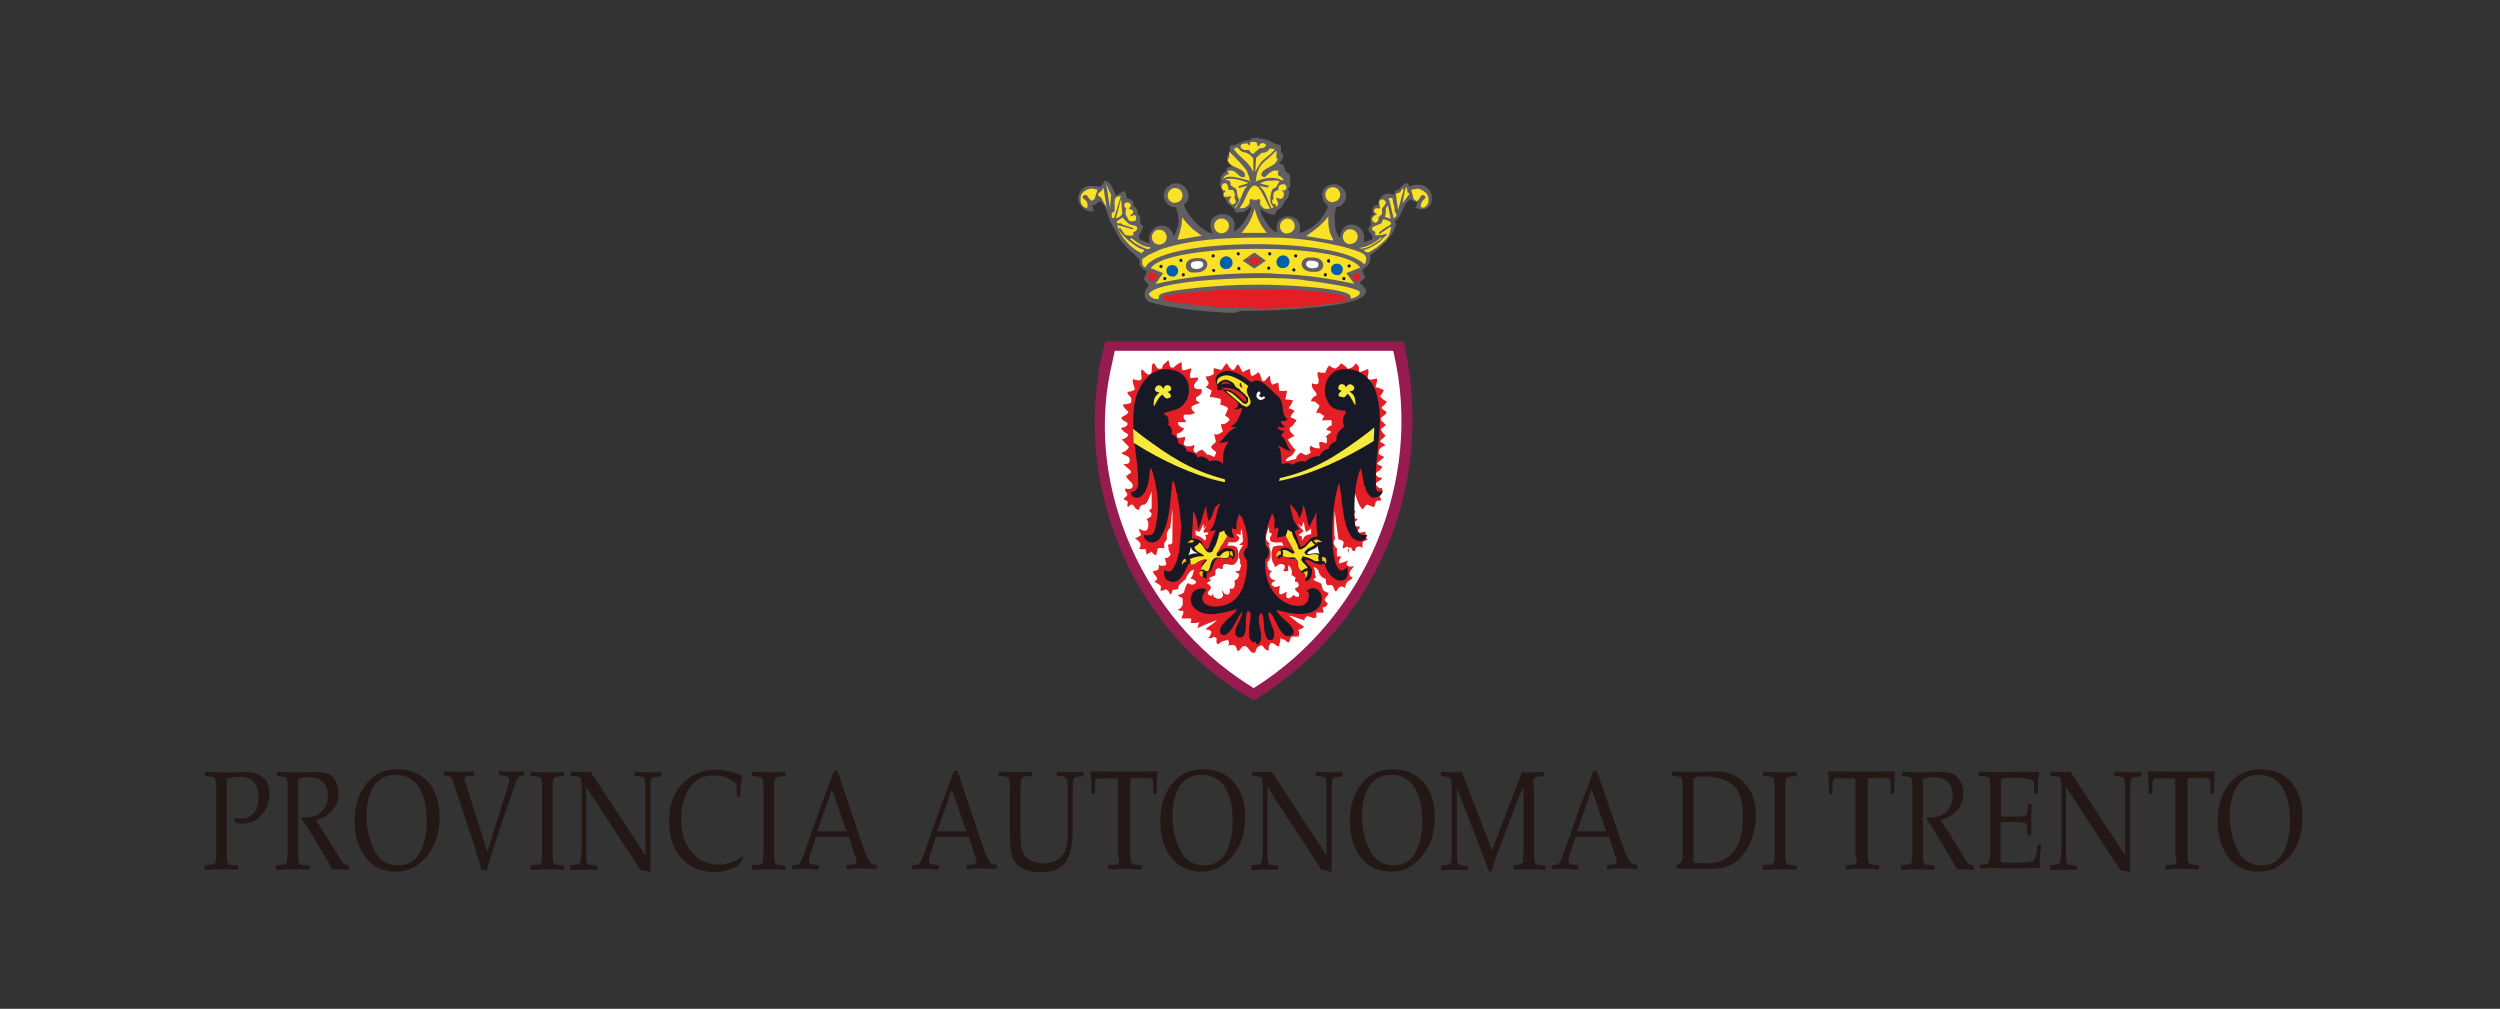 <?xml version="1.0" encoding="UTF-8"?>
<svg id="Livello_1" data-name="Livello 1" xmlns="http://www.w3.org/2000/svg" viewBox="0 0 228 92">
  <rect x="0" y="0" width="228" height="92" fill="#333333" stroke="none"/>
  <defs>
    <style>
      .cls-1 {
        fill: #231815;
      }

      .cls-2 {
        fill: #fff;
      }

      .cls-3 {
        fill: #171926;
      }

      .cls-4 {
        fill: #f6eb3d;
      }

      .cls-5 {
        fill: #625f63;
      }

      .cls-6 {
        fill: #fae126;
      }

      .cls-7 {
        fill: #f5c117;
      }

      .cls-8 {
        fill: #005faa;
      }

      .cls-9 {
        fill: #961b4f;
      }

      .cls-10 {
        fill: #e31f25;
      }
    </style>
  </defs>
  <path class="cls-5" d="M112.68,28.52h-.83c-2.17-.13-4.94-.35-7.05-.99l-.06-.03-.06-.06c-.45-.35-.32-.92,0-1.31l.06-.06.06-.03-.48-.57.26-.73-.1-.06-.1-.06-.06-.03-.06-.03c-.16-.13-.26-.26-.32-.41v-.06c-.03-.1.03-.26-.03-.38v-.06l-.03-.03-.03-.03-.03-.03-.03-.03-.03-.03-.03-.03-.03-.03-.29-.26-.29-.26-.13-.13-.13-.13-.13-.13c-.26-.26-.48-.54-.67-.83l-.03-.06-.03-.06-.03-.06-.03-.06-.03-.06-.03-.06c-.19-.41-.45-.8-.64-1.21l-.06-.16-.06-.16-.06-.16-.06-.16-.06-.16-.06-.16-.03-.1-.03-.1-.03-.1-.03-.1-.13-.13-.1-.13-.06-.06-.06-.03-.06-.03-.06-.03h-.06l-.03.06-.03.03-.38.26h-.16l-.03.03h0l.16.54h-.19c-.77.06-1.53-.92-1.12-1.66l.03-.06.03-.06.03-.06c.38-.51.64-.48,1.21-.48h.13c.57.13.51.03.83-.41l.03-.03.03-.03.03-.03.06.03c.48.16.67.86.89,1.28l.03.06.7-.41c.19,0,.26.54.26.67v.03h0v-.03h.1l.1.03c.16.03.32.13.41.29l.03.38.06.03c.19.19.35.35.32.64v.13h.1c.19.16.13.57.13.77v.03l.03.03c.19.16.29.16.19.41l-.03.06-.03.06-.06.1-.03.06-.03.06-.03.06-.03.06-.06.13-.06.13v.13s.03.06.06.1v.03h.03l.03.03c.26.1.51.26.77.32h.1v-.03c-.35-1.56,1.72-2.26,2.2-.61v.06l.06-.13c.45-.96.51-1.34.19-2.36l-.03-.19h-.13c-1.05-.1-1.37-1.43-.48-1.98l.03-.03.03-.03c1.15-.64,2.26.92,1.34,1.75l-.03.03-.06.03.03.06c.29.92,1.56,2.3,2.52,2.55l.13.03-.03-.03-.03-.03c-.32-.54-.29-1.37.38-1.59l.06-.03.06-.03c.86-.32,1.75.35,1.47,1.28l-.03.1-.03.1h.03c.67-.22,1.47-1.53,1.59-2.2v-.06h-.03c-.64.54-.51.54-1.31.54h-.1l-.03-.1-.03-.1-.03-.03c-.19-.38-.35-.32-.57-.54l-.03-.03-.03-.03-.03-.06c-.03-.1-.1-.19-.13-.26l-.03-.06-.03-.03c-.19-.29-.13,0-.19-.41l-.03-.13-.03-.1v-.1l-.03-.06c-.1-.26-.22-.32-.16-.61v-.06c.16-.32-.16-.45.32-.86l.06-.06.1-.06.13-.38.41-.1-.03-.06c-.13-.26-.51-.61-.35-.92l.03-.03h.06c.1,0,.1-.1.13-.16v-.1c0-.16-.03-.41.03-.57v-.06h.06c.61-.06,1.08-.51,1.69-.51h.06l.03-.06.03-.03c.06-.13.16-.1.29-.13h.51v.03h0v.03l.03.03h.13c.61,0,1.02.38,1.56.54l.06.03h.13c.1.13.06.32.06.48v.13c0,.06.03.16.1.16h.1v.06c.03.45-.1.51-.35.83l-.03.06h.13l.1.03h.13l.03.03v.03l.03.03v.03l.03.06.03.1.03.1.03.1.03.1.03.1.38.26v.03l.03.03h0v.1l-.03.32v.03c.03.1.06.19.06.32v.1c-.03.19-.06.26-.22.38l.13.22-.03.03h0c.03.29-.06.64-.35.8l-.03.06-.03.06-.03.06c-.06.13-.1.22-.19.35l-.03.06-.06.06c-.13.13-.38.19-.41.32l-.03.06-.03.06-.06.13-.03.1h-.1c-.45-.03-.86-.26-1.18-.54l-.06-.06v.13c.03.45.32.77.54,1.15l.06.1.06.1c.19.29.45.54.73.67l.06.03.06.03v-.1c-.35-1.82,2.49-1.85,2.07.06l-.03.1.1-.03.1-.03c.54-.16,1.02-.48,1.43-.86l.1-.06.06-.1c.22-.22.8-1.05.8-1.37v-.06l-.03-.03-.03-.03-.03-.03c-.51-.38-.57-1.37.06-1.69l.06-.03.06-.03c.67-.32,1.43.1,1.59.8v.35c-.06.29-.29.57-.54.73l-.06.03h-.03c-.16.03-.26,0-.32.19v.06l-.03.1v.1c-.1.32-.06.7-.03,1.05v.19c.03.38.13.77.35,1.08l.03.03.03.03.03.03.03.03v-.1c.19-1.82,2.46-1.28,2.17.38v.1l.77-.26-.03-.41c-.35-.35-.48-.51-.1-.92l.03-.03-.03-.06c-.1-.29-.1-.73.26-.89h.03l-.03-.03c-.32-.26-.03-.86.35-.8h.06v-.13c-.03-.29.19-.54.38-.7l.06-.06.06-.03c.26-.16.51-.16.8-.06l.06.03.1.03.06-.32.03-.03.03-.03.03-.03.03-.03.03-.03h.22l.06-.1c.16-.22.38-.48.64-.51h.03l.22.26h0l.03.03h.1l.06-.03.06-.03.06-.03.06-.03h.06c.16-.03.32-.03.48,0h.22c.35.06.77.48.86.83l.03.06v.19c.16.89-.61,1.4-1.4,1.02h-.03l-.03-.03.16-.45-.64-.29-.06.03-.06.03c-.35.29-.51.73-.7,1.12l-.06.13-.06.13-.03.06c-.06.1-.13.19-.22.29l-.03.06-.06.03c-.06.06-.13.06-.16.13h0l.16.26-.29.7c-.45.8-1.28,1.5-1.98,2.04l-.13.1.03.06c.06.96-.51.89-.73,1.31l.26.64-.51.48.06.06c3.32,2.42-10.08,2.52-10.46,2.49h-.41"/>
  <path class="cls-6" d="M104.45,24.4h0l-.06-.03-.03-.03-.03-.03c-.1-.06-.16-.22-.16-.35v-.32l.19-.13.19-.13.19-.13.22-.1.22-.1.22-.1.22-.1.22-.1c2.77-.92,5.74-1.05,8.61-1.08h1.85c2.17.03,4.08.35,6.19.83l.35.1.32.1c.7.26,1.79.38,1.34,1.31l-.03.03-.03.03-.03.03-.06-.06c-2.42-2.39-17.86-2.39-19.8.19l-.1.16"/>
  <path class="cls-6" d="M106.08,24.91l-1.12-.45.03-.06c1.63-2.2,17.35-2.33,19.01-.06l.06.06-1.28.51.73.96h-.06c-2.39-.51-4.43-.8-6.92-.89l-.41-.03-.41-.03c-3.09-.06-6.98.19-10.04.92l-.16.03-.13.03"/>
  <path class="cls-6" d="M105.47,27.27h-.06c-.26-.03-.48-.19-.61-.38l-.03-.06v-.03l.03-.03c.99-1.47,12.53-1.66,14.32-1.18l.29.03.54.06c1.08.19,2.93.38,3.95.83l.03.03.03.03c.29.29-.45.61-.64.64h-.19l.03-.03v-.03c.51-.99-7.68-1.21-7.97-1.18h-.77c-2.33,0-4.82.19-7.14.51l-.22.03-.19.03c-.22.1-1.34.16-1.18.61v.1h-.16"/>
  <path class="cls-10" d="M114.4,28.1h-.96c-2.26-.03-4.43-.26-6.66-.57l-.13-.03-.13-.03h-.06c-.16-.03-.35-.1-.45-.26v-.06c.13-.22.48-.22.67-.26l.38-.06.38-.06.38-.03.38-.03.38-.03c3.32-.38,6.51-.41,9.82-.22l.35.03.73.06c.89.1,2.2.16,3.03.41l.06.03.06.03c.1.06.22.13.22.26v.13l-.22.06c-2.46.48-5.07.64-7.59.7h-.32"/>
  <path class="cls-6" d="M113.28,21.18l.1-.13c.48-.57.83-1.21,1.02-1.95l.03-.1.03.16c.19.73.51,1.37.96,1.95l.1.13h-2.33"/>
  <path class="cls-6" d="M119.12,21.53l.13-.1c.67-.45,1.28-.92,1.79-1.56l.1-.13h0c0,.48,0,.96.13,1.4l.03.13.03.06.03.06.03.06.03.06.03.06.03.06.03.06.03.06v.03l.03.03v.13"/>
  <path class="cls-6" d="M107.42,21.79l.03-.13c.19-.57.35-1.15.35-1.75v-.13h0v.03c.29.38.54.67.89.99l.1.1.13.1.13.1.13.1.13.1.13.1.13.06h.06v.03l-2.23.38"/>
  <path class="cls-6" d="M107.16,18.51h-.06c-.67-.1-.83-.92-.26-1.28l.06-.03.06-.03c.96-.22,1.24,1.12.32,1.31h-.06"/>
  <path class="cls-6" d="M111.37,21.28h-.06c-.67-.13-.8-1.02-.16-1.31l.06-.03h.06c.96-.13,1.12,1.18.19,1.34h-.03"/>
  <path class="cls-6" d="M117.37,21.31h-.06c-.67-.1-.8-1.02-.16-1.31l.06-.03.06-.03c.92-.13,1.15,1.18.19,1.34h-.1"/>
  <path class="cls-6" d="M121.54,18.44h-.06c-.67-.06-.83-.96-.26-1.28l.06-.03.06-.03c.96-.22,1.24,1.12.32,1.31h-.06"/>
  <path class="cls-6" d="M123.14,22.27h-.06c-.67-.06-.83-.96-.26-1.28l.06-.03.06-.03c.96-.22,1.24,1.12.32,1.31h-.06"/>
  <path class="cls-6" d="M105.69,22.3h-.06c-.67-.1-.8-1.02-.16-1.31l.06-.03h.06c.92-.13,1.15,1.18.22,1.34h-.06"/>
  <path class="cls-8" d="M106.87,25.2h-.13c-.54-.19-.48-.96.1-1.02h.13c.61.06.64.89.06,1.05h-.13"/>
  <path class="cls-5" d="M108.85,24.85h-.19c-.73-.16-.8-1.34.57-1.31h.19c.96,0,.96,1.28-.29,1.31h-.19"/>
  <path class="cls-5" d="M119.88,24.79h-.19c-1.18,0-1.28-1.18-.38-1.31h.19c1.53-.1,1.4,1.24.57,1.31h-.06"/>
  <path class="cls-2" d="M108.92,24.5h-.06c-.32-.06-.38-.61.03-.64l.1-.03h.13c.8-.16.86.67,0,.7h-.13"/>
  <path class="cls-2" d="M119.82,24.47h-.13c-.61,0-.77-.54-.32-.7h.13c.16,0,.61.03.7.19l.03.03v.03c.06.19-.03.38-.22.41h-.13"/>
  <path class="cls-8" d="M121.89,25.07h-.13c-.54-.19-.48-.96.1-1.02h.13c.61.06.64.89.06,1.05h-.13"/>
  <path class="cls-8" d="M111.79,24.53h-.13c-.61-.19-.51-1.05.1-1.15h.13c.67.1.7.99.06,1.15h-.13"/>
  <path class="cls-8" d="M116.95,24.44h-.13c-.61-.19-.51-1.05.13-1.15h.13c.67.1.7.99.06,1.15h-.13"/>
  <path class="cls-3" d="M105.85,24.44h0l-.06-.03c-.1-.06-.06-.22.06-.26h.06c.13.03.16.22.03.29h-.1"/>
  <path class="cls-3" d="M106.2,25.55h0l-.06-.03c-.1-.06-.06-.26.06-.26h.06c.13.03.16.22.03.29h-.1"/>
  <path class="cls-3" d="M107.67,23.89h0l-.06-.03c-.1-.1-.06-.22.06-.26h.06c.13.03.16.22.03.29h-.1"/>
  <path class="cls-3" d="M110.61,23.48h0l-.06-.03c-.1-.06-.06-.22.06-.26h.06c.13.03.16.22.03.29h-.1"/>
  <path class="cls-3" d="M112.9,23.29h0l-.06-.03c-.1-.1-.06-.26.06-.26h.06c.13.03.16.22.03.29h-.1"/>
  <path class="cls-3" d="M107.89,25.2h0l-.06-.03c-.1-.06-.06-.22.06-.26h.06c.13.03.16.19.03.29h-.1"/>
  <path class="cls-3" d="M110.7,24.79h-.06c-.13-.06-.13-.22,0-.26h.06c.13,0,.19.19.06.26h-.06"/>
  <path class="cls-3" d="M112.96,24.63h0l-.06-.03c-.1-.06-.06-.22.06-.26h.06c.13.03.16.22.03.29h-.1"/>
  <path class="cls-3" d="M115.68,24.6h0l-.06-.03c-.1-.06-.06-.22.06-.26h.06c.13.03.16.22.03.29h-.1"/>
  <path class="cls-3" d="M117.97,24.76h0l-.06-.03c-.1-.06-.06-.26.06-.26h.06c.13.03.16.22.03.29h-.1"/>
  <path class="cls-3" d="M120.84,25.2h0l-.06-.03c-.1-.06-.06-.22.06-.26h.06c.13.03.16.22.03.29h-.1"/>
  <path class="cls-3" d="M122.53,25.55h0l-.06-.03c-.1-.06-.06-.22.06-.26h.06c.13.03.16.22.03.29h-.1"/>
  <path class="cls-3" d="M122.98,24.37h-.03c-.1-.06-.06-.22.06-.26h.06c.13.03.16.22.03.29h-.13"/>
  <path class="cls-3" d="M115.77,23.29h0l-.06-.03c-.1-.06-.06-.26.06-.26h.06c.13.03.16.22.03.29h-.1"/>
  <path class="cls-3" d="M118.13,23.48h0l-.06-.03c-.1-.1-.06-.22.06-.26h.06c.16.03.16.22.03.29h-.1"/>
  <path class="cls-3" d="M121.13,23.93h0l-.06-.03c-.1-.06-.06-.22.06-.26h.13l.03.03v.26l-.03.03h-.1"/>
  <polyline class="cls-5" points="113.32 23.77 114.4 23.03 115.45 23.77 114.4 24.5"/>
  <polyline class="cls-10" points="113.76 23.77 114.4 23.35 115.04 23.77 114.4 24.21"/>
  <polyline class="cls-10" points="123.23 25.11 123.87 24.85 124.13 25.39 123.68 25.71"/>
  <polyline class="cls-10" points="104.61 25.42 104.87 24.76 105.66 25.07 105.09 25.71"/>
  <path class="cls-6" d="M127.98,17.13h0M128.14,17.36v-.03c.03-.06.06-.16.06-.22h.06c.1.06.06.22.1.35v.06c.03.06.13.06.16.13v.06l-.61.83.22-1.18ZM127.31,17.71h0c.1-.16.38-.06.45-.29l.19-.26h0c0,.06.03.1.06.16l-.51,1.82-.19-1.43Z"/>
  <path class="cls-6" d="M129.64,18.92h-.06v-.1c-.03-.16.03-.32.13-.45l.03-.06.03-.03.03-.03.1-.1.1-.1v-.1l-.03-.03-.03-.03-.03-.03-.03-.03-.03-.03h-.13c-.22.06-.16.19-.29.35l-.03.03-.03.03-.03.03-.03.03-.03.03-.03.03h-.1l-.22-.16-.22-.83h0v-.03h0l.51-.1h.13c.13.03.22.06.32.13l.06.03.06.03c.16.13.32.19.38.38l.03.06.03.06.03.06c.06.45.03.73-.41.99h-.03l-.16-.06"/>
  <path class="cls-6" d="M125.4,20.29h0c-.48-.16-.22-.61.16-.73l.03-.03-.03-.03-.06-.03-.06-.03c-.16-.1-.16-.26-.06-.38h0c.16-.16.41.03.48-.1v-.1l-.03-.06c-.06-.19-.1-.54.13-.61h.1c.1,0,.19,0,.22.1l.03.03.03.03c.1.22,0,.22-.13.45l-.06.06-.06.06-.03.06-.03.03v.16c.03.13.03.22,0,.35l-.03.03-.03.03c-.06.06-.13.16-.19.19h-.06v.06c.06.26-.13.48-.35.51l.06-.06"/>
  <path class="cls-6" d="M126.74,19.94l-.06-.03c-.1-.03-.22-.1-.32-.1l-.06-.03.03-.1.03-.1c.03-.16.03-.32.03-.48v-.1c.06-.1.1-.16.19-.26h0l.03.13c.06.29.13.61.19.89l.03.16"/>
  <path class="cls-6" d="M126.71,18.25l-.06-.03v-.16h.22c.16-.03.13.13.16.26l.03.16.03.1c.06.19.13.51.1.7v.03h0c.06.06.16.16.16.26v.06c0,.1-.06.13-.13.19l-.06.03-.06.06"/>
  <path class="cls-6" d="M123.97,22.62h-.22.1c.73-.03,1.43-.41,1.98-.86l.1-.1.13.03-.22.19c-.48.35-1.02.73-1.63.8h-.06M124.64,23h-.03c-.06-.03-.16-.1-.22-.16v-.03l.16-.06.16-.06.16-.06c.45-.22.89-.48,1.21-.83l.06-.06.06-.06.06-.06.06-.06.06-.06.06-.06.06-.06v-.06h-.03l-.13.03-.13.03-.16.03-.13.03h-.13c-.06,0-.38.06-.38-.06v-.03c.03-.16.06-.22-.1-.29h-.06l-.13-.19.06-.16.8-.35.06-.13.03-.1.03-.06.03-.03h0l.03-.03.06-.03.03.03.1.03.1.03c.13.06.35.1.41.26h0v.06c-.06.16-.22.22-.38.29l-.06.03-.03.03-.06.03-.03.03-.03.03-.1.06-.1.06-.06.06-.1.06-.06.06-.06.06-.03.19h.03l.03-.03.06-.03.16-.13.22-.13.22-.16.19-.13.1-.03.06-.03h.06l-.19.67-.03.06c-.22.41-.67.77-1.02,1.05l-.06.06-.1.06c-.22.13-.45.32-.67.41h-.03l-.19-.03h0Z"/>
  <path class="cls-6" d="M101.23,18.95l-.03-.16c-.1-.61-.16-1.24-.29-1.85l-.03-.16.32.73c.03.06.06.16.13.19h0l-.1,1.34"/>
  <path class="cls-6" d="M99.06,18.95h-.03c-.35-.1-.54-.48-.48-.83v-.13c.03-.45.54-.73.96-.8h.06l.51.1v.06h0l-.26.8-.22.16h-.03l-.03-.03h-.03l-.03-.03c-.06-.06-.13-.13-.19-.19l-.03-.03-.03-.06-.03-.06-.03-.03c-.03-.06-.13-.1-.19-.1h-.1l-.03.03-.03.03-.03.03-.03.03-.03.03v.1l.06.06c.29.22.45.38.38.77l-.03.1h-.06"/>
  <path class="cls-6" d="M100.43,18.03l-.26-.19h-.03v-.06s.03-.06.03-.13l.03-.03.03-.03.03-.03.03-.03.03-.03h.03l.03-.03c.06-.03.13-.13.16-.19l.03-.06.03-.06.03-.06.29,1.82"/>
  <path class="cls-6" d="M101.52,19.88h-.03c-.1-.03-.13-.16-.1-.26v-.13c0-.1.03-.13.13-.13h.06l.03-.03c.19-.45-.26-1.43.51-1.43h.1l-.61,1.98h-.1"/>
  <path class="cls-6" d="M102.22,18.19h.03l.1,1.28c-.06.22-.26.32-.48.41l-.1.03"/>
  <path class="cls-6" d="M103.24,20.2h-.03c-.29-.06-.26-.1-.41-.38l-.03-.06-.03-.06-.03-.06-.06-.06v-.29c0-.06.03-.13.03-.19v-.03l.03-.03.03-.03-.1-.06-.03-.03c-.19-.19-.03-.54.26-.45h.06c.19.03.29.38.06.48h0v.1l.03.03s.03.03.06.03h.13l.03.03.03.03.03.03.03.03v.22h-.03l-.03.03-.03.03-.03.03-.03.03h-.06v.03l-.03.06h0s.06.06.1.06l.19-.1h.1c.06.03.13.1.13.16v.16c-.03.13,0,.19-.16.22h-.1l-.1.03"/>
  <path class="cls-6" d="M104.07,23.07l-.06-.03c-.89-.41-1.88-1.5-2.1-2.46v-.06l1.34.38s.1-.03.13-.06v-.03l-.99-.32-.03-.03-.03-.03-.03-.03v-.03h-.35l-.03-.03-.03-.03-.03-.03-.03-.03v-.03h0l.03-.03.03-.03.48-.32h0l.61.61.61.16.03.03.03.03.03.03.03.03v.1c0,.1-.06.16-.13.22l-.03.03-.19.1v.13c.03.1.03.13-.06.16h-.06c-.16.06-.38,0-.54-.03l-.1-.03-.45-.64-.13.1.03.06.03.06c.22.38.51.67.86.96l.13.1.13.1c.48.35.57.45,1.12.64l.03.03h.03l-.03.03c-.03.06-.16.16-.22.19l.03.1"/>
  <path class="cls-6" d="M104.67,22.71h-.06c-.54-.19-1.05-.45-1.47-.83l-.1-.06.13-.1.1.06c.48.38.96.7,1.59.77h.06v.03c0,.06-.1.13-.16.13h-.03"/>
  <path class="cls-6" d="M114.4,14.01h-.16c-.26-.06-.22-.29-.38-.35h0l-.32.03c-.1-.03-.19-.06-.29-.13l-.03-.03-.03-.03c-.06-.1-.03-.06-.03-.16v-.1l.03-.03.03-.03.03-.03c.1-.03.19-.06.29-.06h.26l.1.16h0c.06.03.06,0,.1-.03v-.06c0-.06,0-.16.06-.19l.03-.03h.32c.26,0,.22.19.29.35v.03h0c.26.03.06-.22.41-.26h.16s.16.1.19.13h0s-.03.1-.03.13h0l-.03.03c-.16.16-.06.1-.29.16h-.16l-.19.1-.03.03h0v.03l-.03.03-.26.16"/>
  <path class="cls-6" d="M114.27,15.64l-.03-.06c-.38-.86-1.21-1.24-1.69-1.95l-.03-.06h0c.06-.06.1-.06.22-.1l.1-.03.06.06.06.06c.13.13.22.22.41.32h.06c.26.03.38.13.61.26l.26.32v1.24"/>
  <path class="cls-6" d="M114.56,14.39l.51-.45h.03c.19,0,.32-.03.48-.13l.03-.03.03-.03.03-.03.03-.03.03-.03.03-.06.03-.03h0l.03-.03h.03l.41.06-.03.06c-.38.51-.96.77-1.34,1.28l-.41.73"/>
  <path class="cls-6" d="M114.56,16.5v-.06c-.03-.38.13-.8.29-1.12l.03-.1.06-.06.03-.06c.19-.26.45-.45.67-.64l.19-.16.16-.16c.13-.1.29-.32.41-.38h.03l-.03.64.13.1-.03.06-.03.06-.03.06c-.26.51-.96.57-1.31.99l-.03.06-.03.06c-.16.19.19.48.35.32l.06-.06.06-.06.06-.06.06-.06.06-.06c.16-.1.29-.22.48-.26h.38v.13c0,.1-.06.19,0,.29l.06.06.06.03.06.03.06.03.06.06.06.06.06.06.06.06h0v.06h-.22c-.7-.41-1.69-.13-2.39.16h-.03"/>
  <path class="cls-6" d="M114.11,16.53l-.1-.03-.1-.03-.1-.03c-.41-.1-1.21-.35-1.59-.32h-.19c-.26.03-.29.1-.48.19h0c.03-.13.13-.26.26-.32l.03-.03.06-.03.06-.03h.1v-.13l-.03-.03-.03-.03-.03-.03-.03-.03.03-.03.03-.03c.8-.26.89.73,1.5.54l.03-.03v-.06c.1-.26-.26-.51-.45-.61l-.06-.03-.06-.03c-.35-.16-.83-.29-.99-.7l-.03-.06.16-.26v-.51h0c.45.41,1.21,1.18,1.56,1.66l.03.06.03.06c.13.29.22.51.26.83v.13M112.65,18.92h0c0-.1.06-.13.1-.19l.03-.03.03-.03c.06-.1.16-.26.19-.38l.03-.06v-.06l-.03-.03-.03-.03c-.16-.22-.13-.51-.19-.77l-.03-.06-.03-.06-.48-.32c-.03-.13,0-.26-.06-.35l-.03-.03-.03-.03c-.1-.1-.16-.03-.26-.06h-.03l-.03-.03-.03-.03.22-.06c.54-.06,1.31.13,1.82.35l.06.03-.92.29.03.16.77-.19-.03.03c-.48.54-.54,1.34-.99,1.91l-.03.06h-.03Z"/>
  <path class="cls-6" d="M115.93,18.92l-.03-.06c-.32-.64-.45-1.4-1.02-1.88l-.06-.03.8.16.13-.16-.83-.22.06-.03.06-.03c.26-.16.38-.16.7-.19h.19c.22,0,.48-.06.7.03h.03l.03.03-.29.51-.35.22c-.16.32-.22.67-.19,1.02v.06c.06.26.06.29.26.48v.06l-.13.13"/>
  <path class="cls-6" d="M112.36,18.6h-.06l-.03-.03-.03-.03-.03-.03-.03-.03-.03-.06-.03-.03v-.1c0-.1.06-.19.13-.26l.03-.06.03-.03v-.03h-.22l-.03.03h-.41s-.06-.06-.06-.13v-.06c.03-.1,0-.06.03-.16h0l.03-.03.03-.03h.03l.03-.03v-.1h0l-.03-.03h-.13s-.06-.06-.1-.13l-.03-.03v-.03s-.06-.16-.03-.22v-.06l.03-.03.03-.03.03-.03v-.03h0c.06-.06.26-.13.35-.03l.03.03.03.03.03.03.1.48h.19c.13,0,.16-.03.26.06l.03.06.03.03v.06c.16.38-.03.35.03.51v.03l.03.06c.13.29.16.38-.16.51h-.13"/>
  <path class="cls-6" d="M116.38,18.63h-.19l-.06-.03-.03-.03-.03-.03-.03-.06-.03-.03v-.16l.03-.03.03-.03.03-.03.03-.03v-.22c-.03-.13,0-.19.03-.32v-.06l.03-.03.03-.03.03-.03.35-.19h0v-.26c.1-.19.45-.32.64-.16l.03.03h0v.03c.06.16.06.03.06.19v.06c-.03.06-.1.13-.16.19h-.26l-.03.03.06.03.06.03.03.03.03.03v.06l.03.03v.16l-.06.22-.22.16h-.06c-.1-.03-.19-.13-.29-.1h-.03l-.03.03v.03c.1.32.35.54-.06.77l.03-.26"/>
  <path class="cls-6" d="M115.68,19.05h-.19c-.1,0-.22-.03-.29-.1l-.03-.03-.03-.03c-.1-.13-.16-.1-.22-.29v-.13c.03-.1.03-.22-.03-.29h-.06c-.1-.03-.22,0-.26.1v.03h0v-.03q-.1-.16-.19,0l-.03.03h0s-.03-.06-.06-.1l-.03-.03h-.03c-.06-.03-.13-.03-.19,0h-.06c-.06.16.03.22-.06.45l-.03.03-.03.03c-.13.16-.32.29-.54.29h-.06l-.22.03.06-.1.06-.1c.41-.45.64-1.72,1.21-1.88h.1c.16.03.32.16.41.32l.06.06.06.1c.26.48.51.96.73,1.43l.03.06.03.06.03.06"/>
  <path class="cls-9" d="M114.24,63.79l-.13-.06c-11.07-6.25-16.58-20.15-13.36-32.37l.06-.22h27.2l.13.61c2.68,12.72-2.61,25.1-13.49,31.95l-.26.16"/>
  <path class="cls-2" d="M114.02,62.54l-.32-.19c-9.25-5.96-14.67-17.6-12.44-28.48l.41-1.88h25.38l.06.22c2.71,11.64-2.58,24.11-12.63,30.45l-.16.1"/>
  <path class="cls-10" d="M114.18,59.51l-.06-.03-.03-.03-.03-.03-.06-.1-.06-.06-.06-.06-.06-.1-.03-.03-.03-.03q-.1-.1-.22-.13h-.1c-.22.06-.29.35-.51.45l-.03.03h-.03l-.06-.16c-.13-.45-.29-.45-.7-.38l-.13.03.03-.03c.13-.22.06-.26,0-.48v-.03l-.1.03c-.38.13-.45.06-.77.35l-.06.06-.03-.03-.03-.03c-.19-.19.03-.48-.13-.57h-.03c-.22-.19-.26.13-.64.03h-.06l.06-.03.03-.03c.13-.13.13-.16.19-.35v-.03l.03-.03v-.1l-.03-.03-.03-.03-.03-.03-.03-.03-.03-.03h-.06l-.13-.03-.19-.03h0c.06-.06.22-.22.29-.26l.19-.13.19-.13c.13-.1.22-.16.32-.29v-.03h0l-.06.03c-.51.19-1.02.38-1.53.64l-.13.06v-.03c.03-.16.1-.32.16-.48v-.03l-.06.03c-.22.03-.45.06-.67.03h-.06v-.03c.06-.1.03-.13.06-.26v-.1h0c-.22-.06-.64.03-.86-.03h0v-.1c.03-.1.1-.22.13-.32v-.22h0v-.03h0c-.16-.06-.35.06-.45-.13v-.06h.13l.03-.03.03-.03.03-.03.03-.03.03-.03.03-.06.03-.06c.06-.13.1-.06.06-.26v-.38c-.06-.22-.35-.13-.41-.32v-.06h.06c.16,0,.35-.13.48-.22v-.06l.03-.1c.03-.16.16-.54.29-.67h.06l.06.03.06.03c.19.1.38.1.54-.06l.03-.03.03-.03c.03-.16-.26-.29-.35-.32l-.1-.03-.06-.03.03-.03c.16-.19.22-.45.26-.7v-.06h-.03c-.35.06-.64.61-.73.89l-.03.06h-.06c-.13.03-.19.22-.29.26l-.03.03-.03.03c-.19.13-.19.26-.22.45v.06h-.06c-.1,0-.22.06-.32.03h-.03l-.06.03c-.19.1.03.26-.26.41l-.03.03v-.1c-.06-.22-.16-.22-.32-.38h-.06c-.13,0-.22.13-.38.1h-.13l.03-.06.03-.06v-.19h.03v-.06c-.06-.13-.35-.29-.45-.35l-.1-.06-.06-.03.03-.03c.54-.32-.13-.54-.16-.92v-.03h.06c.13,0,.29-.06.41-.13l.03-.03v-.03c.06-.16,0-.29.03-.38h.03c.06.16.54.1.64.03v-.06c.06-.19-.19-.45-.06-.61h.06c.06.06.19,0,.22-.06l.06-.06.03-.03.03-.03.03-.06.03-.03v-.06l-.03-.06-.06-.16-.03-.06-.03-.06-.03-.06v-.03c.03-.1-.03-.32-.06-.41v-.03h.13l.06-.03h.1l.03-.03.03-.03.03-.03.03-.03v-.61c0-.73.03-1.43,0-2.17v-.38.06l-.03.19-.03.26-.03.32-.03.32-.03.29-.03.22-.03.13-.06.06-.06.06-.03.06-.03.06-.03.06-.03.06-.03.06-.03.06v.45c.03.1-.03.19-.1.26l-.03.03-.03.06c-.1.1-.1.26-.06.38v.1l-.03.1h-.06c-.16-.03-.35-.06-.51.03l-.03.03v.03c0,.19-.1.38-.13.57h0c-.13-.06-.32-.19-.38-.32l-.03-.03-.03.03-.06.03-.06.03-.06.03-.13.06-.13.1v-.1c-.03-.1-.03-.38-.13-.45h0l-.06.03c-.16.03-.29.03-.41,0h-.03l-.03-.03.06-.1.06-.13v-.19h0v-.03l-.03-.06c-.1-.19-.29-.32-.48-.45h-.03.03c.16,0,.45-.22.57-.29h0c0-.13-.19-.32-.19-.51v-.06h.03c.61.41.89.1.8-.57v-.06h0v-.03l-.03-.03-.06-.1-.06-.1.13-.06.1-.06c.22-.13.19-.06.22-.35v-.06c-.03-.06-.13-.1-.16-.16l-.03-.03-.03-.03.06-.06.06-.06.06-.06.06-.06v-1.53l-.03.06-.06.16c-.1.26-.29.86-.57.99h-.1c-.06,0-.13.03-.16.06h-.03l-.03.03c-.1.1-.13.22-.16.35v.03h0c-.26,0-.38-.13-.48-.35l-.03-.03-.03-.03c-.13-.13-.26-.06-.38.06l-.1.1-.03-.06-.03-.03c-.03-.1.03-.16.03-.26v-.13l-.03-.06-.06-.03-.06-.03-.06-.03-.06-.03-.03-.03-.03-.03-.03-.03-.03-.03h.03l.03-.03.03-.03c.06-.03.13-.1.19-.16l.03-.03.03-.03s.03-.06,0-.1h0v-.06c-.06-.16-.26-.26-.16-.45v-.06l.03.03h.03c.19.13.67.03.61-.26v-.06c-.06-.26-.41-.41-.57-.73l-.03-.06-.03-.06h.13l.03-.03.03-.03.03-.03.03-.03.06-.03c.06-.03.1-.06.16-.1v-.1c-.03-.19-.51-.48-.64-.64l-.03-.03-.03-.03h.16c.32,0,.48-.13.41-.45v-.06c-.16-.35-.61-.26-.7-.51v-.06h.06c.22-.03.51-.26.57-.48v-.03l-.1-.1c-.16-.16-.32-.32-.45-.48l-.1-.06.16-.06.13-.06.06-.03.06-.03.03-.03.03-.03.03-.03.03-.03.03-.03.03-.03v-.13h0c-.26-.19-.41-.19-.61-.51l-.03-.03v-.03l.1-.03.1-.03h.03c.1-.03.16-.06.26-.13l.03-.03.03-.03s.06-.1.03-.16v-.03h0v-.03c-.06-.06-.16-.13-.26-.16l-.06-.03-.06-.03c-.06-.06-.1-.1-.16-.19v-.1l.1-.06.1-.06.1-.06.1-.03.03-.03.03-.03.03-.03.03-.03.03-.03.03-.03.03-.03.03-.06h0l-.03-.03c-.19-.19-.38-.32-.48-.61v-.06h.1c.13,0,.26-.03.38-.06h.06l.06-.03c.13-.06.16-.06.16-.19v-.25c-.03-.22-.35-.32-.35-.57v-.06h.1c.19,0,.35-.06.51-.16l.03-.03.03-.03v-.03l-.03-.1-.03-.1-.03-.1-.03-.1-.03-.06v-.06l-.03-.06v-.32l.19.06.16.03c.13.03.29.06.38-.03l.03-.03.03-.03c.06-.13-.13-.7.03-.89h0l.06.03.03.03c.19.16.41.57.7.35l.03-.03.03-.03c.13-.22-.03-.67.16-.86l.03-.03.03-.03.03.03c.29.22.16.57.67.48h.06l.03-.1c.03-.26.16-.29.35-.48l.19-.19.03.03v.03c.13.19.06.51.26.61h.22l.06-.06.06-.06.06-.06c.1-.1.22-.16.32-.22l.06-.03.06-.03.1-.03v.03c.03.22,0,.45.06.67v.03h.06c.29.03.45-.13.7-.16h.06v.06c0,.22-.16.38-.1.64v.16h.22c.13,0,.29-.03.41-.03h.1v.06c0,.29-.35.38-.38.67v.06c.06.29.35.29.57.26h.13v.06c.06.35-.16.51-.45.67l-.06.03v.06c-.06.22.1.32.29.38l.06.03-.03.03c-.29.19-1.15.22-.51.83l.1.1-.1.03-.1.03-.06.03c-.1.03-.16.06-.26.06h-.48v.03c-.13.16,0,.41.13.51l.03.03.06.03-.06.03c-.26.13-.41,0-.67.06h-.06v.03c0,.29.29.45.54.51h.03l-.03.06-.03.06-.03.03c-.03.1-.13.13-.19.19l-.03.03-.03.03-.32.1v.29l.03.03v.03h.03c.16.1.48-.06.67-.03h.06l-.03.1-.03.13c-.03.13-.19.38-.03.51h.03l.03.03.06.03.06.03h.26c.06,0,.16,0,.22-.03l.06-.03.06-.03.1-.03h0c.1.19-.29.51.16.73l.06.03v-.03c.06-.16.38-.26.51-.29h.03l.1.1.13.13.06.06.06.06.03.06.03.03h.13l.1.03c.13.03.26.1.35.16l.03.03.03.03.03-.06c.03-.1.16-.26.16-.38v-.03l-.03-.03-.03-.03c-.16-.1-.29-.22-.38-.38l-.03-.06h0c.1-.13.29-.26.41-.41l.03-.03v-.06c-.06-.19-.06-.41-.16-.61l-.03-.03h.03c.32.1.51-.06.77-.22l.03-.03-.03-.13c-.06-.16-.1-.26-.13-.41v-.13h.13c.29,0,.45-.16.64-.38h0c0-.13-.19-.26-.29-.32l-.06-.03-.06-.03.03-.06c.06-.16.13-.35.22-.51l.03-.1-.03-.03c-.16-.19-.41-.22-.64-.32l-.1-.03.03-.03.03-.03c.06-.1.06-.22.03-.32v-.13h-.13l-.06-.03-.13-.03-.16-.03-.16-.03-.13-.03h-.22v-.03c.06-.16.13-.35.16-.51v-.06l-.06-.03c-.13-.06-.26-.16-.38-.22l-.1-.06.06-.03.03-.03c.06-.06.13-.13.16-.19v-.03l.03-.03v-.06l-.03-.06-.03-.06-.03-.06-.03-.06-.06-.06-.03-.1-.03-.1-.03-.1h.06c.22,0,.41-.06.61-.19l.06-.06v-.06c-.03-.13,0-.26,0-.38v-.06h.06c.92.19.48.29,1.02-.35l.1-.1.06.06.06.1.06.1.06.1.03.03.03.03.03.03.03.03.03.03.03.03.03.03.03.03h.13c.19-.06.22-.32.35-.45l.03-.03.06-.03.03.06c.16.19.22.45.38.64l.03.03.03-.03c.19-.13.35-.19.57-.26l.06-.03v.16c0,.16.03.38.13.51h.03l.13-.06.1-.06.06-.03.06-.03.03-.03.06-.03.06-.06.06-.06.03.03.03.03c.22.19.16.45.29.64v.03l.03.03.03.03c.1.03.06.06.19,0l.03-.03.03-.03c.1-.1.19-.22.29-.32l.03-.03.03-.03.03-.03.03.03c.1.26,0,.54.22.77l.03.03.03-.03c.13-.06.29-.1.41-.13l.1-.03v.13c.03.16.03.35.06.51v.1h.06c.19.03.41,0,.57,0h.1l-.03.13c-.06.22-.1.45-.13.67h.03c.19-.03.38.03.61.06h.06l-.06.13c-.06.19-.16.35-.29.51l-.06.1h.03c.19.03.35.13.51.22h.03l-.03.03-.03.03c-.1.16-.29.29-.32.48v.03h0c.06.1.38.16.48.26l.03.03.03.03-.03.03c-.19.19-.29.51-.57.61h-.03v.1c.03.38.16.35.38.61l.06.06-.13.06c-.16.06-.29.16-.45.26l-.03.03.03.03c.16.22.38.67.64.83h.03v.03c-.06.22-.26.51-.45.61l-.06.03-.1.06c-.13.06-.22.13-.26.29v.06h0c.22,0,.54-.13.77-.16l.16-.03v-.03c.03-.26.22-.41.41-.54l.03-.03.03.03.03.03.06.03c.13.06.22.13.35.16l.13-.06.13-.06.1-.06.06-.03h0v-.06c-.06-.19-.16-.35-.03-.54l.03-.03.03-.03.03.03c.19.19.45.22.7.22h.06c0-.16-.03-.35-.06-.51v-.03h.03c.29-.16.38.1.64.06h.03v-.1c.03-.13.06-.35-.06-.48l-.03-.03.1-.06c.1-.1.22-.19.32-.26l.06-.06v-.03c-.03-.16-.19-.06-.38-.19l-.06-.03.06-.06c.16-.19.22-.26.45-.32h.03l-.03-.06v-.03c-.03-.1,0-.13,0-.22v-.06c-.1-.19-.19-.1-.38-.1h-.19l-.29.03h0c-.03-.1.13-.32.16-.38l.03-.06h-.03c-.35-.06-.22-.38-.67-.22l-.03.03v-.06c.03-.26.22-.45.29-.64h0c-.06-.06-.13-.16-.22-.22l-.03-.03-.03-.03c-.1-.1-.16-.13-.29-.13h-.19v-.13q.06-.13.16-.22l.03-.03.03-.03.03-.03.06-.03.1-.03.06-.03h0v-.19c-.16-.32-.48-.48-.41-.86v-.06h.06c.13.06.54.16.54-.1v-.06c.1-.32-.19-.51-.06-.83v-.06h.03c.16.06.51.1.67.06v-.06c.1-.19.13-.38.29-.54l.03-.03.03-.03.03.03.03.03c.16.13.26.16.45.22h.06l.03-.03c.16-.1.32-.19.38-.35l.03-.03.03-.06.06.03c.29.13.38.26.61.48h.03l.13-.06c.29-.1.32-.13.48-.38l.03-.06.06.03c.54.38.06.61.35.77h.03l.03-.03c.19-.1.45-.13.64-.26l.03-.03v.03c.26.54-.57,1.21.7.89l.13-.03v.26l-.03.1-.03.13-.03.16-.06.16h.06c.22.03.41.1.64.22l.06.03-.06.16c-.06.16-.19.26-.26.41v.03l.03.03c.13.13.32.32.51.38l.06.03-.03.06-.03.06c-.1.19-.35.29-.41.45h0v.03h0l.03.03.03.03.03.03.03.03.06.06.1.06.1.06.06.06v.06c-.06.22-.32.29-.48.45l-.03.03v.19l.03.03.03.03.22.22.06.06.06.06.06.06-.03.03-.03.03c-.1.1-.41.26-.41.38h0c.13.13.19.35.38.45l.03.03h.03l-.03.06c-.1.22-.35.29-.45.48l-.03.06.06.03c.13.06.29.16.38.26l.06.06-.1.03-.1.03c-.16.1-.38.22-.41.45v.26l.03.03.03.03.03.03h.03l.06.03.06.03.06.03.06.03.06.03.06.03h0v.03c-.16.19-.51.38-.64.57v.03h0l.03.03.06.03.06.03.06.03s.13.06.16.1h.1v.06c-.13.32-.35.35-.54.54l-.03.03v.03c0,.26.19.32.38.38h.16v.06c-.06.26-.54.29-.54.51v.03h0c.03.16.32.45.51.35h.06v.1c0,.16-.03.35-.13.51l-.03.03-.03.03-.03.03h0v.1l.03.03.03.06.03.06.03.06v.13h-.1c-.51,0-.35.19-.51.54l-.03.06-.1-.03-.1-.03c-.1-.03-.38-.19-.48-.16l-.03.03-.06.06c-.06.1-.16.16-.22.29v.06l-.03-.03c-.38-.19-.61-1.24-.8-1.59h0v.22c-.03.41-.06.83-.06,1.28l.03.1.03.1q.03.06.1.1h.06l-.03.03-.06.06c-.1.1-.22.26-.1.38h.1v.13l.03.03v.03h.19v.06c-.06.19-.32.22-.35.41v.1q0,.06.06.1h.06c.06.03.16.03.22.03h.22v.06c.06.13-.13.19-.16.32v.03h0c.03.29.38.1.54.1l.1-.03.06-.03v.06c0,.13-.03.26-.1.38l-.03.06.03.03c.1.06.22.13.32.19h0l-.06.03-.16.1-.1.03-.06.03-.06.03h-.03v.03c-.03.16-.03.35-.03.51v.06l-.03-.03-.03-.03c-.13-.1-.26-.13-.38-.06h-.06c-.1.13-.19.13-.16.32v.06h-.06c-.1,0-.19-.03-.22-.13l-.03-.06-.03-.06v-.06h-.19l-.03.03-.03.03-.03.03-.1.1.19.32v-.06c-.1-.16-.06-.32-.1-.48v-.06h-.13l-.06.03-.06.03-.06.03-.06.03-.06.03-.06.03v-.06c-.06-.16.03-.26.06-.41v-.1c-.03-.13-.13-.19-.26-.22l-.1-.03-.1-.03-.03-.19c-.13-.83-.22-1.63-.32-2.46v-.03.22c-.03.57-.06,1.18-.03,1.79v.19c0,.26.13.35,0,.54l-.03.06-.03.06v.06c-.03.1,0,.16.03.22v.03l.03.03c.1.1.03.16.13.26h.1v.7l.03.06.03.06h0l.03-.03.03-.03h.19l.03.03.03.03-.03.06c-.06.19-.19.26-.16.48v.06h.03c.26-.06.51-.13.77-.26h.03c-.06.13-.16.29-.1.41h0l.03.03c.13.1.35.16.51.06h.06v.06c-.13.26-.35.32-.35.61v.06c0,.16.06.26.22.26h.06l-.03.06c-.06.16-.16.22-.32.29l-.06.03h0c-.16.13-.29.41-.26.61v.03l-.1-.06c-.38-.26-.51.06-.73.35l-.03.03-.03-.03-.03-.03c-.1-.13-.13-.32-.22-.45l-.03-.03-.03-.03-.03-.03h-.29l-.03.03-.03.03-.03-.03-.03-.03-.03-.03c-.06-.06-.1-.16-.1-.29v-.22h0l-.06-.03-.06-.03-.06-.03-.06-.03-.06-.03-.06-.03-.06-.06-.03-.06c-.1-.1-.19-.26-.22-.38v-.1l-.03-.03-.03-.03-.03-.03-.03-.03-.03-.03-.03-.03-.03-.03-.03-.03-.06-.03-.06-.03h-.1l.03.06c.19.32,0,.45.19.8l.03.03-.1.06-.06.06-.03.03-.03.03-.03.03-.03.03h0c.13.1.26.13.38.19l.13.06.13.06.1.06c.16.57.06.61.61.83h.06v.03c-.16.41-.64.54-.13.89l.03.03v.06c-.06.19-.19.29-.38.32l-.1.03.03.03c.06.1.03.26.1.35v.03h0c-.16.1-.38,0-.57.03h-.06c-.1.06-.03.32-.03.41h0l-.03.03c-.26.16-.54-.06-.8-.13h-.03l-.03.03c-.06.1-.29.22-.19.35v.03l-.19-.06c-.41-.13-.8-.32-1.21-.38h-.06l.1.06c.38.29.73.61,1.18.86l.1.06v.03c-.13.26-.45.19-.51.32h0l.03.03c.1.16.03.32.03.48v.06h-.03c-.16,0-.41.03-.57,0h-.03l-.03.03c-.1.1-.16.29-.19.41l-.03.1h-.06c-.06-.03-.19-.06-.26-.13v-.03l-.03-.03-.03-.03-.06-.03-.1-.03h-.1l-.03-.03-.03-.03-.03-.03-.03-.03-.03-.03v.03c.03.22-.1.48-.13.7v.06h-.06c-.22-.03-.32-.26-.54-.29h-.1c-.13,0-.1.03-.16.16l-.03.03-.03.03c-.03.06-.03.16-.03.22v.22h-.06c-.22,0-.35-.22-.48-.38l-.03-.03-.03-.03-.03-.03-.1.03-.1.03-.06.03-.06.03-.03.03-.03.03c-.06.06-.1.1-.13.19l-.03.06-.03.13-.06.13"/>
  <path class="cls-3" d="M114.37,58.59h-.03c-.89-.35-.13-2.07-.32-2.74l-.03-.06h-.06l-.03-.03h-.13l-.03.06-.03.06-.03.06v.13c-.06.26-.06.51-.06.77v.38c-.06.41-.06.92-.57.92h-.16l-.03-.06-.06-.06-.03-.03-.03-.03-.03-.03-.03-.03v-.13c-.03-.16,0-.32.03-.48l.03-.06.03-.06.03-.06.06-.13c.13-.26.26-.54.35-.8l.03-.06.03-.06v-.26h-.03l-.03.06-.03.06-.03.03-.03.06c-.38.51-.57,1.18-1.05,1.66l-.03.03-.03.03c-.22.19-.48.29-.7.03l-.03-.03v-.1c-.06-.35.16-.67.41-.89l.1-.1.1-.1.1-.1c.16-.13.35-.29.48-.45l.06-.03.03-.03.03-.03.03-.03.06-.1.1-.13v-.03h0v-.03h-.06l-.13.03c-1.21.32-2.9.86-3.83-.35l-.03-.06-.03-.06-.03-.06c-.16-.35-.06-.77.13-1.08l.03-.03.03-.03c.22-.22.67-.32.99-.26l.06.03.03.03.03.03.03.03v.03l-.03.06c-1.43,1.63,2.26,2.17,3.22,0l.06-.1.06-.1.03-.1.03-.1c.22-.57.32-1.18.35-1.79v-.61l-.03-.03-.03-.03-.03-.03-.03-.06-.03-.03c-.06-.1-.1-.22-.13-.32v-.26c.19-.57.38-.03.35-.99v-.19l-.03-.19c-.06-.54-.22-1.15-.45-1.66l-.03-.1-.19-.22-.03-.06-.03-.06-.03.1c-.16.38-.32.86-.22,1.28l.03.06-.1-.03c-.1-.03-.19-.03-.29-.06l-.06-.03v.06c-.06.26.06.45.16.67l.03.1h-.03c-.22.06-.41,0-.57-.16l-.03-.03-.86,1.53v.03h.1c.32-.38.67-.48,1.15-.32l.06.03.06.03c.26.13.22.67.06.8l-.06.06-.06.06v-.13c-.03-.06-.1-.16-.19-.16h0l-.03.03-.03.03-.03.03-.06.03-.03.03-.06.03h-.03c-.38.1-.41-.13-.77-.03h-.1l-.03.03-.03.03c-.1.03-.13.13-.19.19l-.03.06-.03.1c-.1.22-.16.48-.26.67l-.03.03-.03.03-.03.03-.03.03c-.1.13-.1.03-.22.1h-.03c-.06.1-.03.22-.06.35v.19h-.06c-.13,0-.26-.1-.35-.19l-.06-.1-.03-.06c-.06-.13-.1-.29-.03-.41l.03-.03.03-.06v-.1c-.03-.13.03-.26.1-.35l.03-.06.03-.06.03-.06.06-.06.13-.13.13-.13h0v-.03h-.06l-.1.03c-.38.06-1.08.77-1.43.48l-.03-.03-.03-.03-.03.06-.03.06c-.29.48-.57,1.47-1.28,1.59h-.13c-.54-.06-.8-.29-.8-.86v-.26l.03.03.03.03.03.03c.13.06.35.1.51.06h.03l.03-.03c.32-.41.48-.83.61-1.31l.03-.13.03-.13.03-.13.03-.13c.06-.92.22-1.85.13-2.77l-.03-.29-.03-.29-.03-.29-.03-.29-.06-.29-.03-.29-.06-.29-.06-.29-.06-.29-.06-.26-.06-.26-.06-.22-.06-.22h-.13l-.03.29-.03.29c-.16,1.37-.22,3.6-1.18,4.72l-.03.03-.03.03c-.45.41-1.18.22-1.31-.38v-.1l.06.03h.13c.16.03.35,0,.51-.06l.06-.03.03-.03.03-.03.03-.03.03-.03.03-.03.06-.16.06-.19.06-.19.03-.19.03-.19.03-.19.03-.19.03-.19c.16-1.37-.06-2.74-.45-4.05l-.06-.19-.06-.16h-.06l-.03.16-.03.16c-.06.7-.19,2.01-.96,2.36h-.06c-.38.06-.67-.03-.7-.45v-.06h.13c.32-.03.54-.41.54-.73v-.1.06c0-1.85-.51-3.76-.45-5.68v-.57l.03-.29c.06-2.17,1.59-4.59,3.99-3.67l.1.06.1.06.1.06.1.06c.86.67.83,2.1.1,2.84l-.03.03-.03.03-.03.03-.03.03c-.19.13-.45.26-.67.32l-.1.03-.1.03-.22.06-.22.06-.03.03-.26.06h0v.03h0v.03c.03.1.13.1.22.19l.03.03.03.03c.1.13.13.32.13.48v.19l-.03.06-.03.06h.03c.29.13.41.57.29.83v.03h.03c.35,0,.57.45.61.77v.06l.1.03c.32.1.57.32.67.64v.06h.03c.32,0,.89.19.92.54v.03l.03-.03c.38-.22.86.03,1.08.35l.03.03.03-.03c.35-.16.92-.1,1.18.26v.03-.32c-.03-.61.1-1.24.48-1.72l.06-.06h0c-.22.03-.7.19-.92.1h-.03.06c.26-.16.41-.45.64-.67l.1-.13.06-.06c.19-.19.38-.35.61-.45l.1-.03.1-.03h0c-.03-.06-.45-.03-.51-.03h-.06l.57-.51c.16-.38.38-.77.48-1.15v-.06l-.06-.03c-.16.06-.48.16-.64.13h-.03c.13-.13.32-.16.35-.35v-.26l-1.37-1.15h-.41l-.06-.03-.06-.03v-.13l.03-.06v-.06h0v-.03l-.03-.03-.03-.1h0c-.06-.19-.13-.32-.1-.54v-.06c.06-.29.29-.41.51-.54l.06-.03.1-.03.06-.03c.77-.26,1.88.48,2.42.92l.13.06.03-.03.03-.03c.67-.38,1.4.48,1.82.86l.16.16.16.16c.96.67.38,1.63.96,2.17l.06.03.06.03-.03.03-.03.03-.03.03c-.06.06-.19.1-.26.1h-.26v.1s.03.1.06.13v.03l.03.03c.06.06.13.13.22.16h.1v.03c-.16.16-.51.1-.67.06h-.03v.03c0,.22.41.38.57.29h.03l-.03.06c-.03.13-.13.22-.22.32l-.06.06.06.03c.45.41.45.99.8,1.37l.03.03h-.03c-.41-.03-.67-.32-1.02-.45l-.1-.03.03.06c.32.48.22,1.02.29,1.56v.1l.06-.03c.32-.16.64-.13.92.03l.06.03.06-.06c.29-.22.64-.32.99-.26l.1.03.06-.06c.32-.32.67-.41,1.12-.45h.1l.03-.06c.13-.29.45-.57.77-.61h.03v-.03c.03-.32.35-.54.64-.64l.06-.03v-.1c-.03-.54.19-.77.57-1.12l.13-.1-.03-.1-.03-.1-.03-.1v-.19c-.03-.16,0-.35.1-.51l.03-.06.03-.06.03-.06.06-.06v-.06.03-.1l-.03-.03-.03-.03-.03-.03h-.19c-.48-.06-.99-.19-1.28-.64l-.03-.06-.03-.06-.03-.06c-.57-.99-.22-2.42.89-2.87l.06-.03h.1l.1-.03c1.82-.29,3.16.99,3.41,2.74l.03.13.03.13.03.13c.29,2.07-.13,3.92-.26,5.99v1.53l.03.19.03.19.03.03.03.03.03.03h.03c.06.06.19.03.26,0l.06-.03.03-.03.03-.03.03-.03.03-.03v.06c-.03.48-.54.7-.96.64h-.06l-.03-.03c-.7-.61-.7-1.63-.89-2.46l-.03-.06-.03-.06-.03.03-.03.03c-.54,1.43-.54,3.03-.51,4.53v.13l.03.13c.03.41.32,1.34.92,1.15h.19v.06c-.16.77-1.18.61-1.53-.03l-.03-.06-.03-.06-.03-.06c-.29-.51-.41-1.08-.51-1.66l-.03-.19-.03-.19-.03-.19c-.06-.38-.1-.77-.13-1.15l-.03-.19-.03-.19-.03-.19-.03-.19-.03-.19-.03-.19h-.06l-.06.26-.06.22c-.45,1.66-.61,4.4-.32,6.12l.03.13.03.1c.06.45.41,1.53,1.02.92l.06-.06.06-.06.03.06c.41,1.72-1.56,1.53-2.07-.35l-.03-.06-.03.03-.03.03h-.03c-.29.13-.7-.03-.92-.16l-.1-.03-.1-.06-.06-.03c-.13-.06-.29-.1-.38-.13h-.06s0,.1,0,.13v.03l.03.03.03.06.03.06.03.03c.32.32.64.57.41,1.08v.1c-.1.22-.22.41-.45.45h-.1v-.26c0-.1-.03-.22-.06-.32v-.03l-.03-.03c-.06-.03-.16-.1-.22-.16l-.03-.03-.03-.03-.03-.03c-.38-.45-.22-.64-.41-1.05l-.03-.06-.03-.03h-.26c-.13,0-.19,0-.32-.03l-.13-.03-.13-.03c-.1-.03-.13-.03-.19-.1l-.03-.03h-.03c-.19,0-.26.03-.38.16l-.03.03-.03.06-.03-.03c-.54-.67.51-1.31,1.08-.86l.29.16-.73-1.37-.8.13.16-.8q-.03-.06-.1-.1l-.29.13v-.67s0-.03.03-.06h.03l-.19-.64h-.1l-.06.16-.06.16-.06.16-.06.16c-.16.45-.29.89-.35,1.37v.38c0,.73.1.38.32.92v.13c0,.16-.06.51-.22.61l-.03.03-.03.03-.06.03v.26c-.06,1.59.67,3.35,2.3,3.86l.06.03.06.03h.06c.45.06,1.02.16,1.31-.26l.03-.03.03-.03.03-.03c.06-.13.1-.38.1-.51v-.13c0-.13-.03-.22-.13-.29h-.13l.03-.03c1.72-1.37,2.81,3.32-2.46,1.79l-.22-.03-.03.03h0v.06c.38.61,1.4,1.15,1.56,1.82v.1c0,.26-.32.38-.54.35h-.13c-.54-.22-.92-1.28-1.18-1.72l-.06-.13-.1-.13-.1-.13c-.06-.03-.1-.1-.16-.03l-.03.03v.06c0,.29.13.61.22.86l.06.16.06.16.03.06.03.1.03.06.03.06.03.1v.06c.06.19.03.41-.03.61l-.03.06-.03.06c-.06.06-.19.06-.29.06h-.1c-.45-.35-.41-1.31-.45-1.79l-.03-.16v-.19l-.03-.06-.03-.06-.03-.06-.03-.06-.03-.06h-.1l-.03.06-.03.06-.03.06-.03.06-.03.06v.48c.03.54.51,1.66-.1,2.07h-.1l-.13-.29"/>
  <path class="cls-2" d="M115.04,36.49h-.06c-.51-.1-.48-.61-.19-.8h.03l.16.16h0l-.03.03c-.06.06-.1.13-.1.22v.03l.06.03c.13.06.16.13.29.03l.03-.03.03-.03.13.13-.03.03c-.03.06-.19.16-.26.16h-.03"/>
  <path class="cls-4" d="M105.22,37v-.06c-.03-.54.1-.8.51-1.12l.03-.03h-.06c-.86-.1,0-1.15.38-.35l.03.06v-.06l.03-.06c.1-.26.32-.32.54-.19l.03.03.03.03c.16.29.06.35-.19.48h-.06l.03.03.03.03c.16.1.35.29.16.48h-.06c-.13.06-.19.13-.32.03h-.03l-.03-.03c-.1-.06-.1-.1-.19-.19l-.03-.03v-.06h-.03c-.29.13-.54.64-.67.89l-.06.13"/>
  <path class="cls-4" d="M123.49,36.81l-.06-.13c-.13-.22-.32-.64-.57-.77h-.03v.1c-.03.06-.13.16-.19.19l-.03.03h-.16l-.1-.03-.1-.03h-.1c-.19-.19,0-.35.16-.48l.03-.03.03-.03h-.06c-.29-.13-.32-.19-.19-.48l.03-.03.03-.03c.22-.13.45-.03.54.19l.03.06v.06-.06c.35-.77,1.28.22.38.35h-.06l.03.03.03.03c.1.06.16.13.26.22l.03.03.03.06c.1.16.16.45.16.64v.26"/>
  <path class="cls-4" d="M116.73,43.6l.16-.03c3.13-.77,4.97-1.98,7.56-3.89l.89-.7-.06,1.24-.16.1c-2.49,1.53-5.45,2.93-8.32,3.51l-.16.03"/>
  <path class="cls-4" d="M111.59,43.95l-.16-.03c-2.55-.54-5.64-2.01-7.88-3.44l-.16-.1-.06-1.28.89.7c2.46,1.82,4.34,3.06,7.3,3.86l.16.03.06.26"/>
  <path class="cls-6" d="M109.97,52.08h-.03l-.03-.03-.03-.03-.03-.03-.03-.03h-.29v-.1c.06-.22.38-.54.51-.73l.03-.03.03-.03h-.03l-.03-.03h0v-.03h-.22c-.29.06-.54.22-.8.38l-.03.03-.03.03h-.06l-.06.03h-.26v-.06c-.03-.13.03-.22-.03-.35l-.03-.03v-.06l.16-.06.16-.06c.19-.06.35-.1.54-.13h.38l.03-.03v-.03c-.22-.26-.73-.29-.86-.77v-.03l.29-.19c.06-.06.1-.1.13-.16v-.03h0c.26,0,.51.61.64.73l.03.03.03.03.03.03c.06.06.16.1.26.06h.1l.06-.03.06-.03.13-.29.13-.22.1-.22.06-.19.06-.19.06-.19.06-.22.06-.26h.06c.13-.03.19-.06.32-.13l.06-.03v.06c.03.16.06.22.19.35l.06.1-.1.22-.13.19-.1.19-.13.19-.13.19-.1.19-.13.22-.13.22v.19h0c.06.06.16.06.26.03l.06-.03.03-.03.03-.03.03-.03c.06-.1.26-.26.38-.29l.06-.03h.29v.32c0,.54-.77.19-1.05.26h-.13c-.57.16-.48.86-.73,1.24h-.26"/>
  <path class="cls-6" d="M118.74,52.08h-.03c-.45-.26-.26-.7-.41-.99l-.03-.03-.03-.03c-.19-.41-.67,0-1.21-.32l-.03-.03-.03-.03.03-.06c.03-.13.03-.22-.03-.35l-.03-.06h.06c.29-.1.61.16.83.29h.16c.06,0,.06-.03.06-.1v-.03l-.8-1.47c.06-.16.13-.29.16-.45v-.13l.1.06c.1.06.13.1.26.13h.03l.03.1.03.1.03.1.03.1.1.19.1.19.1.22.1.19.03.1.03.1.03.1.03.1.03.03h.1c.13.03.22-.06.32-.13l.06-.03.06-.03.06-.06.06-.06c.16-.13.26-.35.45-.45h.06l.03.06.03.06.03.03.03.03.03.03.03.03.03.03.06.03h0v.03h0c-.03.1-.1.06-.16.13l-.06.03-.06.03c-.22.1-.38.16-.54.35l-.03.03-.03.03-.03.03-.03.03v.1l.03.03.03.03.03.03.03.03.03.03.03.03h.19c.29-.03.51-.13.8-.03h.06l.03.03.03.03v.03c-.06.13-.03.29,0,.41l.03.06-.03.03h-.1c-.16.03-.29,0-.41-.1l-.06-.03-.06-.03c-.16-.1-.77-.32-.92-.26l.1.06-.03.03-.03.03c-.29.29.48.67.48.92v.06h-.03c-.1-.06-.16,0-.26.06l-.19.13"/>
  <path class="cls-7" d="M120.01,49.53l-.03-.03c-.06-.06-.13-.13-.16-.19h-.03c.06-.06.19-.1.26-.1h.06c.13,0,.29.1.38.16l.06.03.03.03h-.13c-.13,0-.35-.03-.41.13v.03"/>
  <path class="cls-7" d="M116.44,50.81h0c-.13-.22.1-.61.32-.61h.03v.03c.03.1.03.19.03.29v.06h-.03c-.13.03-.26.1-.32.22h-.03"/>
  <path class="cls-7" d="M120.91,51.41l-.03-.06c-.03-.1-.16-.19-.26-.19h-.03v-.03c-.03-.1-.03-.22,0-.32v-.03h.06c.32.06.35.29.29.57v.06"/>
  <path class="cls-7" d="M119.06,52.72v-.06c-.03-.16-.03-.35-.19-.41h-.03l.03-.03.1-.06.06-.03.06-.03.06-.03.06-.03h0c.13.16-.03.61-.16.73l-.03.03"/>
  <path class="cls-7" d="M108.69,49.53h0c-.13-.1-.16-.06-.32,0l-.06.03.03-.06c.13-.22.29-.32.54-.19l.06.03h-.03c-.06.03-.13.1-.19.16l-.03.03"/>
  <path class="cls-7" d="M112.39,50.81h0c-.03-.1-.13-.19-.19-.22h-.03v-.32h.03c.22-.1.29.35.19.54h0"/>
  <path class="cls-7" d="M107.83,51.54h0c-.13-.19.06-.51.22-.57l.03-.03.03.03.03.03v.06l.03.1.03.06h-.03c-.13,0-.26.13-.32.22l-.03.1"/>
  <path class="cls-7" d="M109.65,52.63h0c-.19-.13-.38-.35-.19-.51l.03-.03h.03c.06.03.16,0,.22.03h.03l-.03.03c-.1.1-.06.29-.06.38l-.03.1"/>
  <path class="cls-10" d="M118.64,49.95h0l-.03-.03v-.03l-.54-1.43.1-.06.1-.06.06-.03.06-.03.06-.03.03-.03h0c-.22-.26-.38-.54-.51-.83l-.06-.13-.03-.16c-.06-.32-.19-.64-.22-.99v-.13l.06.06c.38.32.61.73.77,1.18l.03.1.06-.19c.16-.35.22-.57.26-.96v-.13l.03.06c.32.57.26,1.31.54,1.91l.03.06.03-.1c.13-.41.41-.73.54-1.15l.06-.13v.16c-.03.61,0,1.21.06,1.82l.03.26h-.13c-.22.03-.38.1-.54.22l-.06.1-.03.03-.03.03-.06.06-.06.06-.06.06-.06.06-.06.06-.06.06-.06.06-.06.06h-.1l-.13.13"/>
  <path class="cls-10" d="M110.03,50.01h-.06s-.06-.06-.1-.1l-.03-.06-.03-.06c-.06-.1-.13-.19-.19-.29l-.03-.06-.03-.03-.03-.03c-.19-.16-.45-.29-.73-.26h-.1v-.16c.06-.73.1-1.47.1-2.2v-.16l.06.1c.26.41.32.86.38,1.34l.03.22.03-.06c.35-.67.35-1.37.7-2.01l.03-.06v.13c-.03.45.06.73.16,1.15v.1l.06-.03c.48-.38.26-1.18.96-1.53l.06-.03h0l-.03.1c-.41.77-.26,1.72-.89,2.33l-.06.06h.03c.16.03.35-.03.51-.06l.06-.03-.7,1.69q-.03.06-.1.1l-.06-.06"/>
  <path class="cls-10" d="M111.34,35.12h0c.26-.51.57-.35.92-.06l.06.06-.06-.03c-.26-.13-.67-.16-.92.03h0"/>
  <path class="cls-2" d="M111.47,35.31h-.13.64-.1c-.19,0-.32-.03-.51.06l.1-.06"/>
  <path class="cls-10" d="M113.48,36.62l-.03-.03c-.86-.7-.92-1.08-2.04-1.05h-.06l.03-.03c.73-.48,2.26.41,2.3,1.05v.03h-.03l-.06.03"/>
  <path class="cls-6" d="M113.6,37.06h0c-.13-.03-.19-.06-.29-.1l-1.5-1.28h.13c.1,0,.22.1.32.13l.06.03.1.06c.35.29.7.61,1.02.92h.19c.1,0,.13-.06.16-.16l.03-.03v-.03c.03-.06,0-.22,0-.29v-.03l-.03-.03-.03-.03-.03-.03-.03-.03-.03-.03c-.13-.19-.32-.32-.51-.48l-.1-.13-.1-.06-.06-.06-.06-.03-.1-.03-.26-.41-.1-.06-.1-.06-.06-.03-.06-.03-.06-.03-.06-.03c-.32-.16-.61,0-.86.19l-.06.06-.06.06-.03.06-.03-.03v-.03c-.06-.51.26-.67.73-.77h.06c.54-.06,1.56.57,1.95.89l.06.06.06.06-.06.06c-.45.67.92,1.4-.19,1.85v-.1"/>
  <path class="cls-3" d="M113.22,35.31h-.03c-.06-.03-.13-.13-.13-.19v-.06c0-.06,0-.1.06-.13h.03l.03-.03v.1c.03.13.06.19.13.35l.03.06"/>
  <path class="cls-2" d="M111.08,54.63l-.13-.06c-.13-.1-.35-.1-.29-.32v-.06l-.06.03-.03.03-.03.03c-.06.06-.03.06-.1.06l-.06-.03-.13-.03s-.1-.1-.1-.19h0v-.06h0c.06-.13.19-.19.26-.35l.03-.06-.03-.1c-.03-.1-.06-.19-.16-.22h-.03l-.06-.03-.1-.03.03-.03c.06-.13.13-.16.26-.19l.06-.03v-.1c-.06-.1-.19-.03-.1-.19l.03-.03.48-.19c.06-.16,0-.29.03-.41v-.06l.03-.03c.22-.35.41-.03.57-.1h.06v-.13c.03-.83.96.35,1.34-.67l.03-.06.03-.06.03-.06v-.41c-.03-.13-.03-.32-.1-.45v-.06l-.03-.03c-.13-.16-.35-.19-.51-.19h-.38l.16-.35.06.03h.06c.22.03.54.06.7-.13l.03-.03.03-.03c.19-.38-.1-.26-.19-.51v-.06l.13.03.1.03.06.03h.1v-.03c-.03-.16,0-.41.1-.54h0v.13c.06.35.06.7.1,1.02v.03l-.03.03c-.1.1-.19.16-.26.22l-.03.03-.03.03h.03c.1.03.26,0,.32.03h0l-.06.1-.06.1c-.16.22-.29.45-.26.73v.1c.03.1.03.13.06.22l.03.03.03.06v.32l.03.06.03.06.03.06v.03l-.06.19c-.1.35-.06.26-.41.32l-.1.03.38.22c.06.22-.19.54-.38.57h-.03v.03c.06.26.06.86-.38.73h-.06v.06c.03.16.03.38-.13.48h-.06c-.19.03-.38-.1-.41-.29v-.06l-.06.06-.03.03h0v.03l.03.06.03.1.03.16-.03.06-.03.06c-.03.06-.1.13-.16.13h-.06"/>
  <path class="cls-2" d="M117.37,54.54h0c-.13-.22-.03-.35-.03-.54v-.03l-.06.03c-.92.54-.57-.13-.57-.57v-.03l-.1.06-.1.03c-.16.1-.35.03-.48-.1l-.06-.03v-.06c0-.16.1-.22.26-.29l.06-.03.06-.03-.06-.03c-.48-.06-.7-.54-.29-.83l.06-.03h-.16l-.06-.03c-.13-.03-.16-.1-.19-.26v-.06l-.03-.03-.03-.06v-.35l.03-.03c.38-.35.29-1.02.1-1.47l-.03-.06-.03-.06h.03l.03.03h.1l-.03-.06-.03-.06c-.1-.16-.22-.13-.29-.38v-.06c-.03-.26.06-.54.16-.8l.06-.19.03-.13v.06c.03.13.03.29.03.41v.06l.03.03c.06.03.1.06.16.1h.06l-.03.1c-.51.8.35.73.89.7h.06l.13.32-.16-.03h-.16c-.1,0-.16,0-.29.03l-.13.03-.16.03c-.1.13-.13.26-.16.41l-.03.1v.29c0,.16.03.29.06.45l.03.1.03.1c.06.06.1.13.13.22l.03.06v.13h.06c.26-.13.41-.38.7-.22h.06c.19.13.13.32.03.48l-.03.03-.03.03.03.03.03.03h.03c.06.03.16.03.26,0h.1v-.03h0v-.45s.06-.03.13,0l.13.26.06.16c.06.16.03.1,0,.26v.22h0c.13-.1.26.19.38.19h0l-.03.06q-.1.16,0,.32l.03.03.03-.03c.19-.06.19.22.26.35l.03.13-.03-.13c-.1.1-.19.19-.32.22h-.03v.1c0,.06.06.13.13.19l.03.03.03.03c.06.06.16.1.16.19v.19l-.03.03-.03.03h-.16c-.1-.03-.13-.03-.19-.1l-.03-.03-.03-.03v-.03l-.03.03c-.13.1-.29.29-.41.29h-.03"/>
  <path class="cls-2" d="M109.9,49.31l-.06-.06c-.19-.19-.48-.35-.77-.45h-.03v-.45h.03c.06.06.13.1.19.13h.16l.35-.73v.45l.32-.29-.03.03-.03.03c-.06.13-.22.29-.26.41v.19h.41v.1l-.03.03-.03.03v.03h-.03s-.1.03-.16.03h-.06l.03.03c.1.13.13.19.06.38l-.03.06"/>
  <path class="cls-2" d="M118.77,49.31l-.03-.03h0v-.35l-.1-.03c-.1-.03-.13-.03-.19-.13v-.03l.06-.03c.13-.06.26-.13.35-.26l.03-.03-.06-.06c-.16-.16-.35-.38-.45-.61v-.03.03l.03.03.1.1.19.19.19-.48.03.03v.03c0,.13.03.19.06.32v.06c.03.13.03.32.13.41l.03.03.03.03.41-.29v.51h-.06l-.16.03c-.16.03-.19.06-.32.13l-.03.03-.03.03c-.1.1-.13.22-.22.35l-.03.03h-.03"/>
  <path class="cls-2" d="M108.37,50.68l.03-.06c.1-.22.16-.45.19-.7v-.13.03c.06.32.29.51.61.61l.06.03h-.1c-.26,0-.64.06-.8.22l-.03.06"/>
  <path class="cls-2" d="M120.39,50.52h0l-.06-.03h-.03c-.19-.06-.45-.03-.67,0l-.16.03h-.06s-.16.03-.16-.03v-.1c.26-.29.83-.32.89-.61v-.06l.03.13c.03.19.1.38.13.57l.1.1"/>
  <g>
    <path class="cls-1" d="M20.68,71.02v6.7c0,.26,0,.45.03.64,0,.16.03.29.06.35.03.06.1.1.16.13s.16.06.29.06l.51.03v.38c-.29,0-.54,0-.77-.03h-1.18c-.19,0-.35,0-.54.03-.19,0-.38,0-.57.03v-.45l.51-.03c.13,0,.22,0,.29-.03.06-.03.13-.06.16-.13.03-.06.06-.19.06-.35s.03-.38.03-.61v-5.77c0-.22,0-.41-.03-.57s-.03-.29-.06-.35-.1-.13-.16-.16-.16-.06-.29-.06l-.48-.06v-.38c.13,0,.22,0,.35.03h.32c.22,0,.41,0,.64.03h1.21c.19,0,.41,0,.61-.03h.89c.48.03.89.19,1.28.51s.57.8.57,1.43c0,.8-.26,1.47-.73,1.98s-1.08.77-1.75.77c-.1,0-.22,0-.32-.03-.1,0-.22-.03-.32-.06l-.1-.48c.13.06.22.1.35.1.13.03.22.03.35.03.41,0,.77-.19,1.08-.54.29-.35.45-.83.45-1.37,0-.67-.16-1.15-.45-1.47-.32-.32-.7-.45-1.24-.45-.22,0-.45,0-.61.03s-.45.13-.61.16h0Z"/>
    <path class="cls-1" d="M27.19,71.02v6.7c0,.26,0,.45.03.64,0,.16.03.29.06.35.03.06.1.1.16.13s.16.06.29.06l.51.03v.38c-.29,0-.54,0-.77-.03h-1.18c-.19,0-.35,0-.54.03-.19,0-.38,0-.57.03v-.45l.51-.03c.13,0,.22,0,.29-.03s.13-.06.16-.13c.03-.06.06-.19.06-.35s.03-.38.03-.61v-5.77c0-.26,0-.45-.03-.61,0-.16-.03-.29-.06-.35-.03-.06-.06-.13-.16-.13-.06-.03-.16-.03-.29-.06l-.41-.06v-.38c.1,0,.19,0,.29.03h.29c.19,0,.38,0,.57.03h1.21c.19,0,.41,0,.61-.03h.64c.73,0,1.24.16,1.5.51.29.35.45.73.48,1.15v.26c0,.7-.22,1.24-.64,1.66-.41.41-.86.67-1.37.8h-.03l2.36,3.79c.06.13.16.22.29.26.13.03.22.06.35.1v.38h-.26c-.1,0-.16,0-.26-.03h-.99c-.03-.06-.06-.1-.1-.16s-.06-.13-.1-.16c0-.03-.03-.03-.03-.06,0,0-.03-.03-.03-.06-.03-.03-.06-.1-.06-.13-.03-.03-.03-.06-.06-.1l-1.91-3.19c-.06-.06-.1-.16-.16-.22s-.1-.16-.16-.22c-.03-.06-.06-.13-.1-.16-.03-.06-.06-.1-.1-.16l.06-.16c.06.03.1.03.16.03h.38c.06,0,.13,0,.22-.03.03,0,.06,0,.1-.03.03,0,.06,0,.1-.03.38-.06.7-.29.96-.61s.41-.73.41-1.18c0-.67-.16-1.15-.51-1.4-.32-.26-.7-.38-1.08-.38h-.06c-.22,0-.45,0-.61.03s-.29.1-.45.13h0Z"/>
    <path class="cls-1" d="M33.4,78.26c-.7-.83-1.05-1.98-1.05-3.41,0-1.34.35-2.46,1.05-3.35.7-.89,1.66-1.34,2.87-1.34,1.12,0,2.04.38,2.74,1.12.7.77,1.08,1.85,1.08,3.28s-.38,2.55-1.15,3.51-1.72,1.43-2.87,1.43c-1.12,0-1.98-.41-2.68-1.24ZM36.08,70.67c-.89,0-1.56.35-2.01,1.05-.41.7-.64,1.56-.64,2.61v.32c.03,1.08.29,2.04.73,2.93.45.89,1.18,1.34,2.17,1.34.86,0,1.53-.38,1.95-1.12.41-.77.64-1.72.64-2.9,0-1.28-.22-2.3-.7-3.09-.45-.73-1.15-1.12-2.14-1.15h0Z"/>
    <path class="cls-1" d="M42.4,71.18l2.04,6.51,1.91-6.09c.03-.1.06-.19.06-.26s.03-.13.03-.19c0-.16-.03-.26-.13-.29-.06-.03-.16-.06-.26-.1l-.54-.06v-.38c.06,0,.13,0,.19.03h.19c.13,0,.26,0,.38.03h.77c.13,0,.26,0,.38-.03h.38v.38l-.32.03c-.06.03-.1.03-.16.1-.06.03-.1.1-.16.19-.03.06-.1.16-.13.29-.03.1-.1.22-.13.38l-1.82,5.39c-.13.38-.26.77-.35,1.12-.13.38-.22.73-.32,1.12h-.51c-.06-.29-.13-.54-.22-.83-.06-.29-.16-.54-.26-.8-.03-.1-.06-.16-.06-.26s-.06-.16-.06-.22l-1.98-5.96c-.06-.19-.13-.32-.22-.38-.06-.06-.16-.1-.26-.13l-.38-.06v-.38c.06,0,.16,0,.22.03h.22c.16,0,.32,0,.48.03h.96c.16,0,.32,0,.45-.03h.45v.38l-.57.03h0c-.06,0-.16.03-.22.06s-.1.1-.1.19v.06c0,.06,0,.1.03.1h0Z"/>
    <path class="cls-1" d="M50.4,71.95v5.77c0,.26,0,.45.03.64,0,.16.03.29.06.35s.1.1.16.13.16.06.29.06l.51.03v.38c-.29,0-.54,0-.77-.03h-1.18c-.19,0-.35,0-.54.03-.19,0-.38,0-.57.03v-.45l.51-.03c.13,0,.22,0,.29-.03.06-.03.13-.06.16-.13.03-.06.06-.19.06-.35s.03-.38.03-.61v-5.77c0-.26,0-.45-.03-.61,0-.16-.03-.29-.06-.35s-.06-.13-.16-.13c-.06-.03-.16-.03-.29-.06l-.51-.06v-.38c.19.03.38.03.57.03s.35,0,.54.03h1.18c.26,0,.51-.03.77-.03v.38l-.51.03c-.13.03-.22.03-.29.06-.06.03-.13.06-.16.13-.03.06-.06.19-.06.35-.03.13-.03.35-.03.57h0Z"/>
    <path class="cls-1" d="M53.05,77.72v-5.77c0-.26,0-.45-.03-.61,0-.16-.03-.29-.06-.35-.03-.06-.06-.13-.16-.13-.06-.03-.16-.03-.29-.06l-.45-.06v-.38c.06,0,.16,0,.22.03h.22c.13,0,.29,0,.41.03h.57c.06,0,.13,0,.19-.03h.19l4.97,7.56h.03v-5.99c0-.26,0-.45-.03-.61,0-.16-.03-.29-.06-.35-.03-.06-.06-.13-.16-.13-.06-.03-.16-.03-.29-.06l-.45-.06v-.38c.06,0,.13,0,.22.03h.22c.13,0,.29,0,.41.03h1.59v.38l-.45.03c-.13.03-.22.03-.29.06s-.13.06-.16.13c-.03.06-.06.19-.06.35s-.03.38-.03.61v7.53l-.92-.19-4.91-7.53h-.03v5.93c0,.26,0,.45.03.64,0,.16.03.29.06.35.03.06.1.1.16.13s.16.06.29.06l.45.03v.38h-1.59c-.13,0-.26,0-.41.03h-.45v-.45l.45-.03c.13,0,.22-.03.29-.06s.13-.06.16-.13c.03-.06.06-.19.06-.35.03-.16.06-.35.06-.61h0Z"/>
    <path class="cls-1" d="M67.43,78.84c-.16.13-.35.22-.54.32-.19.1-.41.16-.61.22-.19.06-.38.1-.57.13s-.35.03-.51.03c-1.24,0-2.26-.41-3.03-1.24s-1.15-1.98-1.15-3.41c0-.73.1-1.4.32-1.98.22-.57.54-1.08.92-1.47.38-.41.83-.7,1.37-.92.51-.22,1.08-.32,1.66-.32.38,0,.73.03,1.08.13.35.06.67.16.92.26.06.03.16.06.22.06.06.03.13.06.19.06-.03.26-.1.51-.13.8-.03.29-.06.57-.06.86v.29h-.32v-.92c0-.16-.1-.32-.26-.45-.19-.13-.38-.22-.64-.35-.13-.03-.22-.1-.35-.13-.13-.03-.26-.06-.38-.06-.06,0-.16,0-.22-.03h-.22c-.99,0-1.72.38-2.23,1.15s-.77,1.69-.77,2.81c0,1.28.32,2.3.96,3.03.64.77,1.47,1.15,2.49,1.15h.29c.1,0,.19-.03.29-.06.29-.06.57-.13.86-.26s.51-.29.67-.45l.1.13-.35.64Z"/>
    <path class="cls-1" d="M70.59,71.95v5.77c0,.26,0,.45.03.64,0,.16.03.29.06.35.03.06.1.1.16.13s.16.06.29.06l.51.03v.38c-.29,0-.54,0-.77-.03h-1.18c-.19,0-.35,0-.54.03-.19,0-.38,0-.57.03v-.45l.51-.03c.13,0,.22,0,.29-.03s.13-.06.16-.13c.03-.06.06-.19.06-.35s.03-.38.03-.61v-5.77c0-.26,0-.45-.03-.61,0-.16-.03-.29-.06-.35-.03-.06-.06-.13-.16-.13-.06-.03-.16-.03-.29-.06l-.51-.06v-.38c.19.03.38.03.57.03s.35,0,.54.03h1.18c.26,0,.51-.03.77-.03v.38l-.51.03c-.13.03-.22.03-.29.06s-.13.06-.16.13c-.03.06-.06.19-.06.35-.03.13-.03.35-.03.57h0Z"/>
    <path class="cls-1" d="M78.81,77.56c.03.06.06.16.1.22.03.1.06.16.1.22s.06.16.1.22l.1.19c.06.13.13.22.19.29.06.06.16.13.22.13l.35.03v.38h-.45c-.16,0-.32,0-.45-.03h-.86c-.16,0-.29,0-.45.03h-.54v-.35l.48-.03c.1,0,.22-.03.29-.06.1-.03.13-.1.13-.19,0-.06-.03-.19-.06-.29-.03-.13-.06-.26-.13-.38v-.06s0-.03-.03-.03v-.03l-.48-1.5h-3l-.29.86c-.03.06-.03.13-.06.22-.03.1-.06.19-.1.29,0,.03,0,.06-.03.06t-.03.06c-.03.13-.06.29-.1.41s-.03.22-.03.29c0,.13.03.22.13.26.1.03.22.06.38.1l.38.03v.38h-.48c-.13,0-.26,0-.38-.03s-.22,0-.35,0h-.41c-.13,0-.26,0-.41.03h-.38v-.38l.38-.03c.13,0,.22-.06.32-.19s.16-.26.22-.41l1.85-5.23c.06-.13.1-.26.16-.38.06-.13.1-.29.16-.41.06-.16.13-.35.19-.51.06-.16.13-.35.19-.51.06-.16.1-.32.16-.48s.1-.32.16-.45h.32l2.46,7.27ZM77.19,75.81l-1.31-3.83-1.34,3.83h2.65Z"/>
    <path class="cls-1" d="M89.75,77.56c.03.06.06.16.1.22.03.1.06.16.1.22s.06.16.1.22l.1.19c.06.13.13.22.19.29.06.06.16.13.22.13l.35.03v.38h-.45c-.16,0-.32,0-.45-.03h-.86c-.16,0-.29,0-.45.03h-.54v-.35l.48-.03c.1,0,.22-.03.29-.06.1-.03.13-.1.13-.19,0-.06-.03-.19-.06-.29-.03-.13-.06-.26-.13-.38v-.06s0-.03-.03-.03v-.03l-.48-1.5h-3l-.29.86c-.03.06-.03.13-.06.22-.03.1-.06.19-.1.29,0,.03,0,.06-.03.06t-.03.06c-.03.13-.06.29-.1.41s-.03.22-.03.29c0,.13.03.22.13.26.1.03.22.06.38.1l.38.03v.38h-.48c-.13,0-.26,0-.38-.03s-.22,0-.35,0h-.41c-.13,0-.26,0-.41.03h-.38v-.38l.38-.03c.13,0,.22-.06.32-.19s.16-.26.22-.41l1.85-5.23c.06-.13.1-.26.16-.38s.1-.29.16-.41c.06-.16.13-.35.19-.51.06-.16.13-.35.19-.51.06-.16.1-.32.16-.48s.1-.32.16-.45h.32l2.46,7.27ZM88.12,75.81l-1.31-3.83-1.34,3.83h2.65Z"/>
    <path class="cls-1" d="M92.11,76.51v-4.56c0-.26,0-.45-.03-.61,0-.16-.03-.29-.06-.35s-.06-.13-.16-.13c-.06-.03-.16-.03-.29-.06l-.51-.06v-.38c.19.03.38.03.57.03s.35,0,.54.03h1.18c.26,0,.51-.03.77-.03v.38l-.51.03c-.13.03-.22.03-.29.06-.06.03-.13.06-.16.13-.03.06-.06.19-.06.35s-.03.38-.03.61v4.4c0,.92.19,1.53.57,1.88.38.32.89.51,1.59.51.57,0,1.05-.19,1.5-.54.45-.35.64-1.05.64-2.14v-4.11c0-.26,0-.45-.03-.61,0-.16-.03-.29-.06-.35s-.06-.13-.16-.13c-.06-.03-.16-.03-.29-.06l-.45-.06v-.38c.06,0,.13,0,.22.03h.22c.13,0,.29,0,.41.03h1.59v.38l-.45.03c-.13.03-.22.03-.29.06-.06.03-.13.06-.16.13-.03.06-.06.19-.06.35s-.03.38-.03.61v3.7c0,1.37-.22,2.36-.67,2.97s-1.21.89-2.26.89c-.89,0-1.56-.19-2.07-.61-.51-.45-.73-1.24-.73-2.42h0Z"/>
    <path class="cls-1" d="M101.96,77.72v-6.12c0-.22-.03-.41-.03-.61h-1.63c-.16,0-.26.03-.32.1-.06.06-.1.16-.1.32l-.03.99h-.32v-.51c0-.26,0-.51-.03-.77,0-.26-.03-.51-.03-.77h1.15c.19,0,.38,0,.57.03h2.65c.19,0,.38,0,.57-.03h1.15c-.03.26-.03.51-.03.77s-.03.51-.03.77v.51h-.32l-.03-1.02c0-.16-.03-.26-.1-.32-.06-.06-.16-.1-.32-.1h-1.63c0,.19-.03.41-.03.61v6.12c0,.26,0,.45.03.64,0,.16.03.29.06.35s.1.1.16.13.16.06.29.06l.51.03v.38c-.26,0-.54,0-.77-.03h-1.18c-.19,0-.35,0-.54.03-.19,0-.38,0-.57.03v-.41l.51-.03c.13,0,.22,0,.29-.03.06-.03.13-.06.16-.13.03-.06.06-.19.06-.35-.13-.19-.13-.38-.13-.64h0Z"/>
    <path class="cls-1" d="M106.87,78.26c-.7-.83-1.05-1.98-1.05-3.41,0-1.34.35-2.46,1.05-3.35.7-.89,1.66-1.34,2.87-1.34,1.12,0,2.04.38,2.74,1.12.7.77,1.08,1.85,1.08,3.28s-.38,2.55-1.15,3.51-1.72,1.43-2.87,1.43c-1.08,0-1.98-.41-2.68-1.24ZM109.58,70.67c-.89,0-1.56.35-2.01,1.05-.41.7-.64,1.56-.64,2.61v.32c.03,1.08.29,2.04.73,2.93.45.89,1.18,1.34,2.17,1.34.86,0,1.53-.38,1.95-1.12.41-.77.64-1.72.64-2.9,0-1.28-.22-2.3-.7-3.09-.45-.73-1.18-1.12-2.14-1.15h0Z"/>
    <path class="cls-1" d="M115.17,77.72v-5.77c0-.26,0-.45-.03-.61,0-.16-.03-.29-.06-.35s-.06-.13-.16-.13c-.06-.03-.16-.03-.29-.06l-.45-.06v-.38c.06,0,.16,0,.22.03h.22c.13,0,.29,0,.41.03h.57c.06,0,.13,0,.19-.03h.19l4.97,7.56h.03v-5.99c0-.26,0-.45-.03-.61,0-.16-.03-.29-.06-.35s-.06-.13-.16-.13c-.06-.03-.16-.03-.29-.06l-.45-.06v-.38c.06,0,.13,0,.22.03h.22c.13,0,.29,0,.41.03h1.59v.38l-.45.03c-.13.03-.22.03-.29.06-.06.03-.13.06-.16.13-.03.06-.06.19-.06.35s-.03.38-.03.61v7.53l-.92-.19-4.91-7.53h-.03v5.93c0,.26,0,.45.03.64,0,.16.03.29.06.35s.1.1.16.13.16.06.29.06l.45.03v.38h-1.59c-.13,0-.26,0-.41.03h-.45v-.45l.45-.03c.13,0,.22-.03.29-.06.06-.03.13-.06.16-.13.03-.06.06-.19.06-.35.06-.16.06-.35.06-.61h0Z"/>
    <path class="cls-1" d="M124.16,78.26c-.7-.83-1.05-1.98-1.05-3.41,0-1.34.35-2.46,1.05-3.35.7-.89,1.66-1.34,2.87-1.34,1.12,0,2.04.38,2.74,1.12.7.77,1.08,1.85,1.08,3.28s-.38,2.55-1.15,3.51-1.72,1.43-2.87,1.43c-1.08,0-1.98-.41-2.68-1.24ZM126.87,70.67c-.89,0-1.56.35-2.01,1.05-.41.7-.64,1.56-.64,2.61v.32c.03,1.08.29,2.04.73,2.93.45.89,1.18,1.34,2.17,1.34.86,0,1.53-.38,1.95-1.12.41-.77.64-1.72.64-2.9,0-1.28-.22-2.3-.7-3.09-.45-.73-1.18-1.12-2.14-1.15h0Z"/>
    <path class="cls-1" d="M139.91,71.95v5.77c0,.26,0,.45.03.64,0,.16.03.29.06.35s.1.1.16.13.16.06.29.06l.51.03v.38c-.26,0-.54,0-.77-.03h-1.47c-.22,0-.45.03-.67.03v-.41l.35-.03c.13,0,.22-.03.29-.06.06-.03.13-.06.16-.13.03-.06.06-.19.06-.35s.03-.38.03-.61v-5.84h-.06c-.03.1-.1.19-.13.29s-.06.19-.13.26c-.03.1-.06.16-.1.26-.03.1-.06.19-.1.26l-1.85,4.85c-.06.16-.13.32-.19.51-.06.16-.1.32-.16.51v.13c-.03.1-.06.16-.1.26-.03.1-.06.16-.1.26h-.22l-2.9-7.56h-.03v5.84c0,.26,0,.45.03.64,0,.16.03.29.06.35s.1.1.16.13.16.06.29.06l.45.03v.38h-1.59c-.13,0-.26,0-.41.03h-.45v-.45l.45-.03c.13,0,.22-.03.29-.06.06-.03.13-.06.16-.13.03-.06.06-.19.06-.35s.03-.38.03-.61v-5.77c0-.26,0-.45-.03-.61,0-.16-.03-.29-.06-.35s-.06-.13-.16-.13c-.06-.03-.16-.03-.29-.06l-.45-.06v-.38c.06,0,.1,0,.16.03h.16c.1,0,.22,0,.32.03h.64c.13,0,.22,0,.32-.03h.32l2.74,7.14,2.74-7.14c.06,0,.1,0,.16.03h1.18c.1,0,.22,0,.32-.03h.32v.38l-.45.03c-.13.03-.22.03-.29.06-.06.03-.13.06-.16.13-.03.06-.06.19-.06.35.06.16.06.38.06.61h0Z"/>
    <path class="cls-1" d="M148.14,77.56c.03.06.06.16.1.22.03.1.06.16.1.22.03.06.06.16.1.22.03.06.06.13.1.19.06.13.13.22.19.29.06.06.16.13.22.13l.35.03v.38h-.45c-.16,0-.32,0-.45-.03h-.86c-.16,0-.29,0-.45.03h-.54v-.35l.48-.03c.1,0,.22-.03.29-.06.1-.03.13-.1.13-.19,0-.06-.03-.19-.06-.29-.03-.13-.06-.26-.13-.38v-.06s0-.03-.03-.03v-.03l-.48-1.5h-3.06l-.29.86c-.03.06-.03.13-.06.22-.03.1-.06.19-.1.29,0,.03,0,.06-.03.06t-.03.06c-.03.13-.06.29-.1.41-.03.13-.03.22-.03.29,0,.13.03.22.13.26.1.03.22.06.38.1l.38.03v.38h-.48c-.13,0-.26,0-.38-.03h-.77c-.13,0-.26,0-.41.03h-.38v-.38l.38-.03c.13,0,.22-.06.32-.19s.16-.26.22-.41l1.85-5.23c.06-.13.1-.26.16-.38.06-.13.1-.29.16-.41.06-.16.13-.35.19-.51s.13-.35.19-.51.1-.32.16-.48.1-.32.16-.45h.32l2.52,7.27ZM146.48,75.81l-1.31-3.83-1.34,3.83h2.65Z"/>
    <path class="cls-1" d="M153.46,78.04v-6.09c0-.26,0-.45-.03-.61,0-.16-.03-.29-.06-.35s-.06-.13-.16-.13c-.06-.03-.16-.03-.29-.06l-.41-.06v-.38c.13,0,.22,0,.35.03h2.39c.22,0,.41,0,.61-.03h.67c1.02,0,1.88.35,2.58,1.05.67.7,1.02,1.66,1.02,2.87,0,1.05-.22,2.01-.64,2.84s-.96,1.4-1.59,1.72c-.29.16-.61.26-.92.32s-.7.1-1.12.1h-.64c-.16,0-.29,0-.45-.03h-1.88v-.29l.32-.22c.1-.06.16-.16.19-.29.03-.03.06-.19.06-.38h0ZM154.45,70.99v7.65c.1.03.19.06.29.06.13,0,.26.03.35.03h.51c.19,0,.38,0,.61-.03.22-.03.41-.06.64-.13.06-.03.16-.06.22-.1.06-.03.16-.06.22-.13.57-.32.99-.8,1.28-1.47.26-.64.38-1.4.38-2.26,0-1.59-.32-2.61-.99-3.09-.64-.45-1.43-.7-2.39-.7h-.51c-.13,0-.26.03-.35.03-.06.1-.16.1-.26.13h0Z"/>
    <path class="cls-1" d="M162.81,71.95v5.77c0,.26,0,.45.03.64,0,.16.03.29.06.35s.1.1.16.13.16.06.29.06l.51.03v.38c-.29,0-.54,0-.77-.03h-1.18c-.19,0-.35,0-.54.03-.19,0-.38,0-.57.03v-.45l.51-.03c.13,0,.22,0,.29-.03.06-.03.13-.06.16-.13.03-.06.06-.19.06-.35s.03-.38.03-.61v-5.77c0-.26,0-.45-.03-.61,0-.16-.03-.29-.06-.35s-.06-.13-.16-.13c-.06-.03-.16-.03-.29-.06l-.51-.06v-.38c.19.03.38.03.57.03s.35,0,.54.03h1.18c.26,0,.51-.03.77-.03v.38l-.51.03c-.13.03-.22.03-.29.06-.06.03-.13.06-.16.13-.03.06-.06.19-.06.35,0,.13-.03.35-.03.57h0Z"/>
    <path class="cls-1" d="M169.22,77.72v-6.12c0-.22-.03-.41-.03-.61h-1.63c-.16,0-.26.03-.32.1-.06.06-.1.16-.1.32l-.03.99h-.32v-.51c0-.26,0-.51-.03-.77,0-.26-.03-.51-.03-.77h1.15c.19,0,.38,0,.57.03h2.65c.19,0,.38,0,.57-.03h1.15c-.03.26-.03.51-.03.77s-.03.51-.03.77v.51h-.32l-.03-1.02c0-.16-.03-.26-.1-.32-.06-.06-.16-.1-.32-.1h-1.63c0,.19-.03.41-.03.61v6.12c0,.26,0,.45.03.64,0,.16.03.29.06.35s.1.1.16.13.16.06.29.06l.51.03v.38c-.26,0-.54,0-.77-.03h-1.18c-.19,0-.35,0-.54.03-.19,0-.38,0-.57.03v-.41l.51-.03c.13,0,.22,0,.29-.03.06-.03.13-.06.16-.13.03-.06.06-.19.06-.35-.13-.19-.13-.38-.13-.64h0Z"/>
    <path class="cls-1" d="M175.37,71.02v6.7c0,.26,0,.45.03.64,0,.16.03.29.06.35.03.06.1.1.16.13s.16.06.29.06l.51.03v.38c-.29,0-.54,0-.77-.03h-1.18c-.19,0-.35,0-.54.03-.19,0-.38,0-.57.03v-.45l.51-.03c.13,0,.22,0,.29-.03s.13-.06.16-.13c.03-.06.06-.19.06-.35s.03-.38.03-.61v-5.77c0-.26,0-.45-.03-.61,0-.16-.03-.29-.06-.35-.03-.06-.06-.13-.16-.13-.06-.03-.16-.03-.29-.06l-.41-.06v-.38c.1,0,.19,0,.29.03h.29c.19,0,.38,0,.57.03h1.21c.19,0,.41,0,.61-.03h.64c.73,0,1.24.16,1.5.51.29.35.45.73.48,1.15v.26c0,.7-.22,1.24-.64,1.66-.41.41-.86.67-1.37.8h-.03l2.36,3.79c.06.13.16.22.29.26.13.03.22.06.35.1v.38h-.26c-.1,0-.16,0-.26-.03h-.99c-.03-.06-.06-.1-.1-.16s-.06-.13-.1-.16c0-.03-.03-.03-.03-.06,0,0-.03-.03-.03-.06-.03-.03-.06-.1-.06-.13-.03-.03-.03-.06-.06-.1l-1.91-3.19c-.06-.06-.1-.16-.16-.22s-.1-.16-.16-.22c-.03-.06-.06-.13-.1-.16-.03-.06-.06-.1-.1-.16l.06-.16c.06.03.1.03.16.03h.38c.06,0,.13,0,.22-.03.03,0,.06,0,.1-.03.03,0,.06,0,.1-.03.38-.06.7-.29.96-.61s.41-.73.41-1.18c0-.67-.16-1.15-.51-1.4-.32-.26-.7-.38-1.08-.38h-.06c-.22,0-.45,0-.61.03s-.32.1-.45.13h0Z"/>
    <path class="cls-1" d="M181.52,77.72v-5.77c0-.26,0-.45-.03-.61,0-.16-.03-.29-.06-.35-.03-.06-.06-.13-.16-.13-.06-.03-.16-.03-.29-.06l-.51-.06v-.38c.1,0,.19,0,.29.03h.29c.19,0,.38,0,.57.03h1.4c.16,0,.35,0,.51-.03h1.82c.22,0,.45,0,.64.03-.03.19-.06.41-.1.64s-.03.45-.03.67v.64h-.35v-.83c0-.06,0-.16-.03-.22,0-.06-.03-.1-.06-.13-.16-.1-.38-.16-.61-.19s-.45-.06-.67-.06h-1.05c-.1,0-.19,0-.29.03-.06,0-.1.03-.16.03s-.1.03-.16.03v3.41c.16.03.35.03.54.03h.67c.32,0,.57,0,.77-.03.19-.03.29-.06.35-.1.03-.03.03-.06.06-.13,0-.06.03-.13.03-.22l.06-.67h.32v.51c0,.16,0,.35-.03.48v1.88h-.32l-.06-.77c0-.06,0-.16-.03-.19,0-.06-.03-.1-.06-.1-.06-.06-.16-.1-.35-.13s-.45-.03-.77-.03h-.67c-.19,0-.38,0-.54.03v3.57c.06.03.1.03.16.06.06,0,.1.03.16.03.1.03.19.03.29.03h.8c.35,0,.7-.03,1.02-.06s.51-.06.57-.13c.06-.06.16-.22.22-.48s.13-.57.16-.96h.35c-.03.19-.06.41-.1.64s-.03.45-.06.7v.77h-.57c-.19,0-.38,0-.57.03h-1.88c-.22,0-.45,0-.67-.03h-.99c-.13,0-.22,0-.35.03h-.45v-.32l.38-.03c.13,0,.22-.03.29-.06s.13-.06.16-.13c.03-.06.06-.19.06-.35.1-.16.1-.35.1-.61h0Z"/>
    <path class="cls-1" d="M188,77.72v-5.77c0-.26,0-.45-.03-.61,0-.16-.03-.29-.06-.35-.03-.06-.06-.13-.16-.13-.06-.03-.16-.03-.29-.06l-.45-.06v-.38c.06,0,.16,0,.22.03h.22c.13,0,.29,0,.41.03h.57c.06,0,.13,0,.19-.03h.19l4.97,7.56h.03v-5.99c0-.26,0-.45-.03-.61,0-.16-.03-.29-.06-.35-.03-.06-.06-.13-.16-.13-.06-.03-.16-.03-.29-.06l-.45-.06v-.38c.06,0,.13,0,.22.03h.22c.13,0,.29,0,.41.03h1.59v.38l-.45.03c-.13.03-.22.03-.29.06s-.13.06-.16.13c-.03.06-.06.19-.06.35s-.03.38-.03.61v7.53l-.92-.19-4.91-7.53h-.03v5.93c0,.26,0,.45.03.64,0,.16.03.29.06.35.03.06.1.1.16.13s.16.06.29.06l.45.03v.38h-1.59c-.13,0-.26,0-.41.03h-.45v-.45l.45-.03c.13,0,.22-.03.29-.06s.13-.06.16-.13c.03-.06.06-.19.06-.35.06-.16.06-.35.06-.61h0Z"/>
    <path class="cls-1" d="M198.39,77.72v-6.12c0-.22-.03-.41-.03-.61h-1.63c-.16,0-.26.03-.32.1-.06.06-.1.16-.1.32l-.03.99h-.32v-.51c0-.26,0-.51-.03-.77,0-.26-.03-.51-.03-.77h1.15c.19,0,.38,0,.57.03h2.65c.19,0,.38,0,.57-.03h1.15c-.03.26-.03.51-.03.77s-.03.51-.03.77v.51h-.32l-.03-1.02c0-.16-.03-.26-.1-.32s-.16-.1-.32-.1h-1.63c0,.19-.03.41-.03.61v6.12c0,.26,0,.45.03.64,0,.16.03.29.06.35.03.06.1.1.16.13s.16.06.29.06l.51.03v.38c-.26,0-.54,0-.77-.03h-1.18c-.19,0-.35,0-.54.03-.19,0-.38,0-.57.03v-.41l.51-.03c.13,0,.22,0,.29-.03s.13-.06.16-.13c.03-.06.06-.19.06-.35-.13-.19-.13-.38-.13-.64h0Z"/>
    <path class="cls-1" d="M203.3,78.26c-.7-.83-1.05-1.98-1.05-3.41,0-1.34.35-2.46,1.05-3.35s1.66-1.34,2.87-1.34c1.12,0,2.04.38,2.74,1.12.7.77,1.08,1.85,1.08,3.28s-.38,2.55-1.15,3.51c-.77.96-1.72,1.43-2.87,1.43-1.08,0-1.98-.41-2.68-1.24ZM206.01,70.67c-.89,0-1.56.35-2.01,1.05-.41.7-.64,1.56-.64,2.61v.32c.03,1.08.29,2.04.73,2.93.45.89,1.18,1.34,2.17,1.34.86,0,1.53-.38,1.95-1.12.41-.77.64-1.72.64-2.9,0-1.28-.22-2.3-.7-3.09-.45-.73-1.18-1.12-2.14-1.15h0Z"/>
  </g>
</svg>